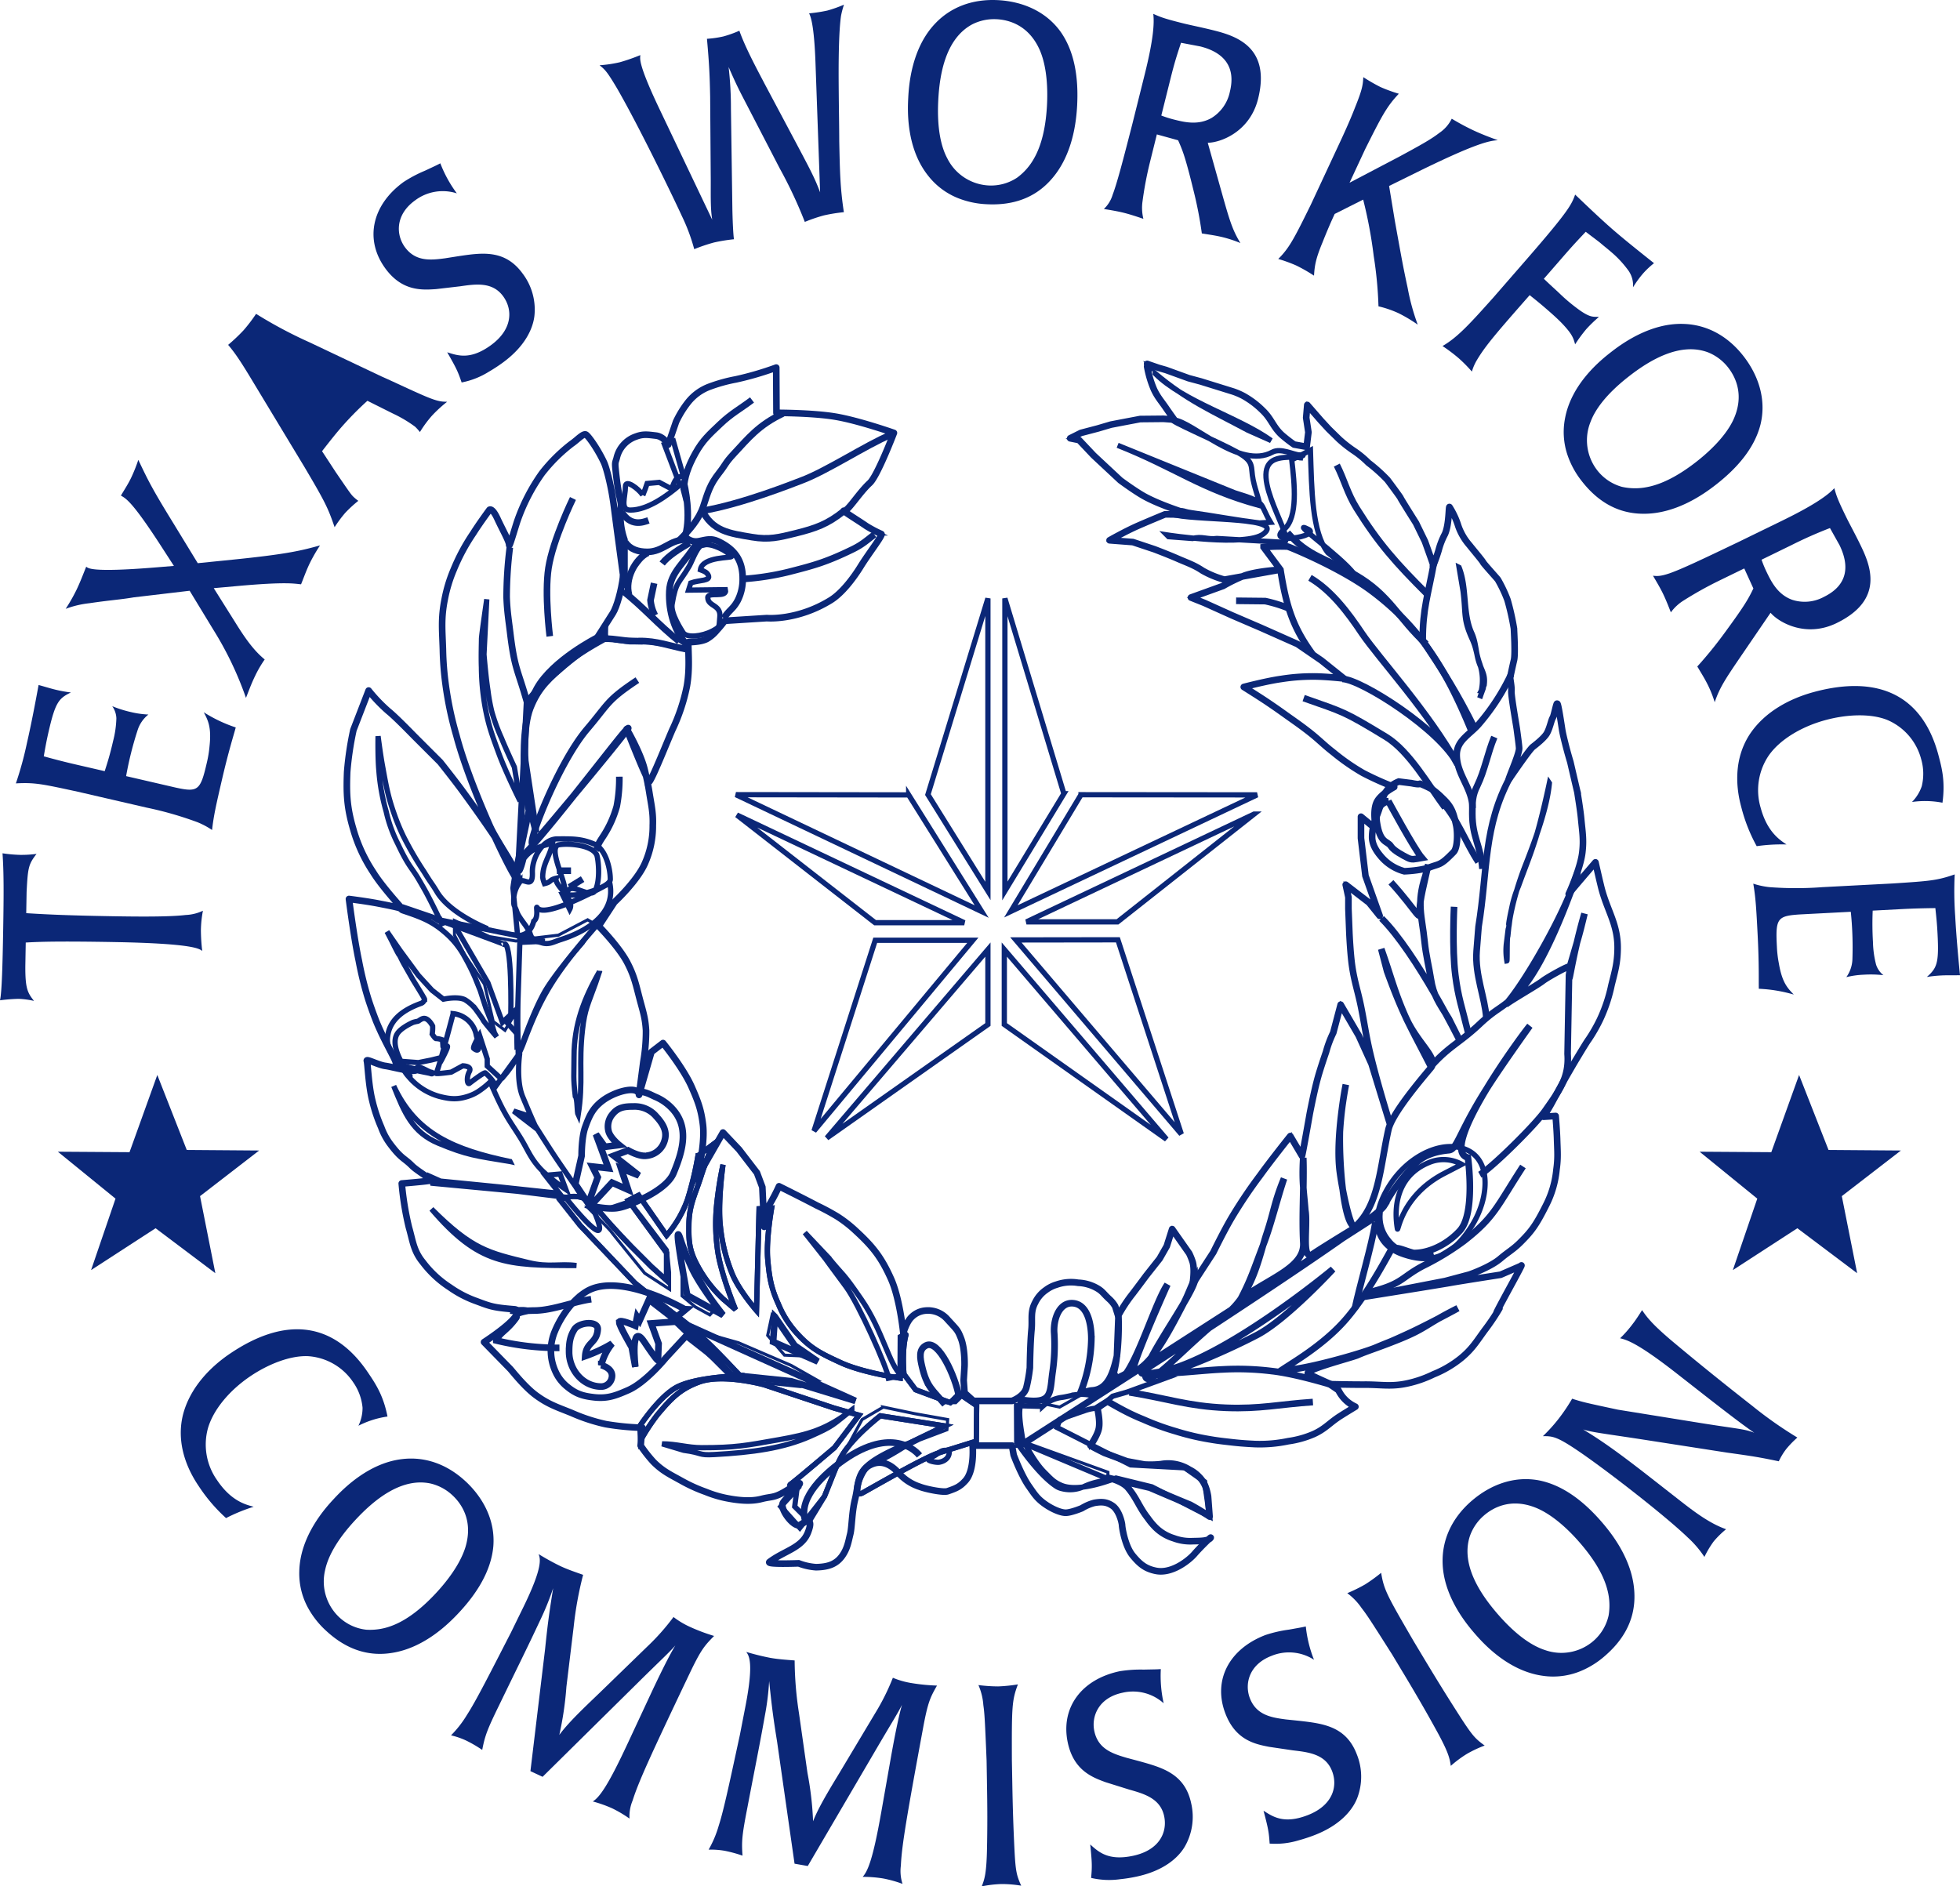 <svg xmlns="http://www.w3.org/2000/svg" width="643.885" height="619.797" viewBox="0 0 643.885 619.797">
  <g id="Logo_Texas_Workforce_Commission_Blue" data-name="Logo Texas Workforce Commission Blue" transform="translate(321.943 309.899)">
    <g id="Group_2" data-name="Group 2" transform="translate(-321.943 -309.899)">
      <path id="Subtraction_11" data-name="Subtraction 11" d="M267.4,396.723a7.51,7.51,0,0,1-1.572-.149c-3.519-.691-5.4-2.292-7.632-5-2.684-3.223-3.531-9.5-3.531-9.988,0-.649-.893-4.95-3.241-6.464A6.42,6.42,0,0,0,247.784,374a13.261,13.261,0,0,0-2.228.225,14.978,14.978,0,0,0-4.1,1.759c-.37.152-3.656,1.482-5.314,1.482-1.808,0-4.894-1.363-7.338-3.241a17.042,17.042,0,0,1-4.142-4.616l-.014-.017-.014-.021-.176-.252-.418-.6c-2.493-3.567-4.965-10.171-4.989-10.237l-.542-3.071H205.573l.007.021c.059.84.491,8.294-2.346,11.462-1.794,1.991-3.041,2.543-5.894,3.507a3.288,3.288,0,0,1-1,.114,31.133,31.133,0,0,1-8.112-1.575,15.9,15.9,0,0,1-7.21-4.792c-1.942-2.091-3.973-3.151-6.036-3.151a6.076,6.076,0,0,0-2.349.466c-3.91,1.554-4.48,4.914-5.085,8.471l-.018.124c-.182,1.056-.351,2.008-.584,2.978a49.241,49.241,0,0,0-1.064,7.4,30.26,30.26,0,0,1-.525,4.071c-.055.211-.1.418-.152.629l-.048.211-.073.3a15.676,15.676,0,0,1-2.266,5.839c-2.136,3.1-5.013,3.786-8.675,3.869h-.117a20.053,20.053,0,0,1-5.6-1.271h-.021c-.671.024-3.018.1-5.061.1-2.912,0-4.5-.142-4.588-.411-.014-.044.015-.1.086-.152a36.162,36.162,0,0,1,4.806-2.905l.059-.031.059-.031.055-.028.028-.014.024-.014.045-.024.069-.038c3.328-1.752,6.2-3.265,7.5-6.668.664-1.728.836-2.844.511-3.317a.651.651,0,0,0-.57-.263,5.623,5.623,0,0,0-2.484,1.126,1.014,1.014,0,0,1-.574.166c-1.319,0-3.258-1.983-4.37-3.9-.878-1.5-1.152-2.758-.753-3.462a25.607,25.607,0,0,1,2.825-3.214l.022-.023.024-.024.066-.069.021-.024c1.38-1.432,2.684-2.785,2.57-3.054-.014-.031-.045-.045-.1-.045a12.423,12.423,0,0,0-3.213,1.762c-3.7,2.4-4.91,2.6-6.733,2.9l-.052,0-.035.007-.035.007c-.617.1-1.382.224-2.349.473a18.253,18.253,0,0,1-4.55.536,36.365,36.365,0,0,1-7.3-.85,34.273,34.273,0,0,1-6.167-1.865l-.038-.014-.035-.014-.318-.117a49.625,49.625,0,0,1-8.115-3.714c-.459-.252-.895-.491-1.316-.719a29.139,29.139,0,0,1-7.708-5.4,40.727,40.727,0,0,1-4.191-5.334l-.01-.017.294-3.517.294-2.356a.053.053,0,0,1-.024,0,.586.586,0,0,1-.069,0,84.158,84.158,0,0,1-11.961-1.178,56.234,56.234,0,0,1-10.989-3.589l-.218-.087c-.753-.3-1.458-.584-2.128-.846l-.021-.007-.024-.01-.035-.014a36.544,36.544,0,0,1-9.49-4.916,50.93,50.93,0,0,1-7.738-7.818c-.476-.566-.7-.826-.806-.93-.332-.339-2.937-3.006-5.231-5.358l-.453-.459-2.2-2.253c-.394-.408-.639-.656-.653-.67l.035-.021c.768-.5,7.582-5,9.967-8,.818-1.025,1.127-1.785.919-2.259-.128-.3-.455-.466-.974-.5-6.775-.543-7.731-.9-12.327-2.639l-.055-.017a35.956,35.956,0,0,1-8.782-4.54,34.7,34.7,0,0,1-8.882-8.257c-2.382-2.895-3.011-5.389-3.807-8.547l-.021-.069-.01-.042-.014-.052L21.1,286.4c-.227-.895-.441-1.737-.718-2.7-1.534-5.341-2.342-14.32-2.349-14.407l.038,0c.058,0,.165-.014.3-.028,5.852-.495,7.84-.733,8.478-.846.213-.034.328-.1.352-.214.094-.409-1.163-1.281-2.618-2.29l-.046-.032a25.846,25.846,0,0,1-3.175-2.446,20.678,20.678,0,0,0-2.273-1.98,22.94,22.94,0,0,1-4.916-5.217,21.383,21.383,0,0,1-2.906-5.455,51.314,51.314,0,0,1-2.937-8.831,69.681,69.681,0,0,1-1.409-9.781l0-.044,0-.045,0-.041,0-.045,0-.048,0-.048,0-.048,0-.042,0-.048-.024-.266-.014-.152-.007-.086-.014-.145-.007-.055-.007-.073-.006-.065a14.042,14.042,0,0,0-.243-1.9.166.166,0,0,1,0-.149c.027-.038.081-.055.169-.055a8.294,8.294,0,0,1,1.8.556l.083.031.024.01.048.017.045.017.021.007.073.028.035.014a18.232,18.232,0,0,0,3.786,1.164c.466.059,1.27.219,2.608.518l.024,0,.166.035a34.294,34.294,0,0,0,6.243,1.03,2.208,2.208,0,0,0,1.261-.273c-4.445-.974-6.761-1.782-6.882-2.394a22.385,22.385,0,0,0-1.727-3.735l-.035-.069-.024-.045-.1-.2-.048-.09-.01-.017-.076-.152-.028-.052-.028-.052c-1.166-2.254-2.764-5.34-4.2-8.789-.442-1.062-1.966-5.067-2.94-8.222a100.227,100.227,0,0,1-2.612-10.5l-.007-.032-.048-.238c-.028-.121-.055-.249-.079-.373l-.01-.048-.086-.4-.1-.459C2.323,188.542.718,176.019.7,175.9l-.01-.076.063,0,.058.007.138.021c5.143.675,8.015,1.169,9.518,1.465l.059.01.114.021.135.028.076.014.035.007c2.826.553,6.7,1.31,7.307,1.72a.053.053,0,0,0,.021.01,12.012,12.012,0,0,0-1.054-1.261l-.093-.107-.021-.021-.055-.066-.017-.021-.021-.021-.038-.041-.024-.028-.021-.024-.016-.018A95.243,95.243,0,0,1,8.628,167,50.553,50.553,0,0,1,2.1,152.838c-2.063-7.089-2.284-11.516-2-18.76A108,108,0,0,1,2.154,120.3l0-.021,0-.021,5-12.931.028.032a52,52,0,0,0,6.436,6.726c1.439,1.155,4.207,3.824,8.229,7.932l.121.121.062.066c.048.052.086.09.114.117.27.267,2.227,2.223,5.818,5.814l.231.231.183.183.076.076.356.356.2.2,1.562,1.562.1.1a.107.107,0,0,0,.017.02l.018.021.014.021.045.055.083.1c1.739,2.2,4.967,6.315,7.044,9.137,3.95,5.38,7.76,10.788,10.727,15.229-5.666-12.344-10.385-24.8-12.631-33.322l-.045-.166a114.392,114.392,0,0,1-3.51-16.673,98.956,98.956,0,0,1-.881-11.467c-.017-.542-.035-1.064-.055-1.572l-.017-.477-.021-.5-.021-.532V90.7a49.812,49.812,0,0,1,.7-13.346,47.346,47.346,0,0,1,2.937-9.7,60.615,60.615,0,0,1,6.07-11.408l.017-.031.038-.062.01-.017.332-.532c1.088-1.744,2.836-4.272,5.2-7.514l.052-.069.041-.059a.376.376,0,0,1,.263-.086c.368,0,1.167.393,2.384,3.026.439.953.967,2.045,1.662,3.434l.021.038.073.145.01.017c1.154,2.316,2.066,4.144,2.066,4.93,0,.1.01.145.035.145a31.14,31.14,0,0,0,1.651-4.826l.028-.086c.438-1.44.741-2.405.954-3.037a61.638,61.638,0,0,1,8.091-15.709A53.612,53.612,0,0,1,73.886,26.2a16.435,16.435,0,0,0,1.589-1.233l.079-.066.045-.038.038-.031c1.024-.858,1.992-1.669,2.626-1.669a.567.567,0,0,1,.325.093c.93.619,3.874,4.811,5.88,9.114.8,1.721,2.408,7.736,3.23,14.109,1.049,8.112,2.516,18.9,3.22,24.082l.158,1.166.069.5.038.269,0,.021,0,.026a.133.133,0,0,0,0,.026V69.107l.218,1.4.985.656.985-2.626,4.1-5.255V61.966l-3.448-1.15L91.412,59.34l-.218.715V57.768a23.976,23.976,0,0,1-1.171-10.637,7.537,7.537,0,0,0-.3-2.836,73.085,73.085,0,0,1-1.365-8.824c-.287-2.725-.234-2.887.059-3.783.062-.2.135-.428.218-.722a9.746,9.746,0,0,1,6.412-7.117,8.507,8.507,0,0,1,3.137-.584,19.756,19.756,0,0,1,2.2.164l.074.008.059.007.045,0,.055.007.059.007.059.007.031,0,.359.041.09.01.086.01c.079.01.149.017.218.024,2.6.287,4.036,2.938,4.049,2.964l2.557-7.476a33.208,33.208,0,0,1,4-6.492,16.269,16.269,0,0,1,7.217-5.148,46.371,46.371,0,0,1,7.271-2.069c.4-.083.786-.166,1.19-.256a100.46,100.46,0,0,0,13.242-3.866l.083,14.863.083,0c2.853.014,12.672.145,19.26,1.244,7.657,1.283,19.119,5.311,19.233,5.351l-.011.032-.024.069c-.918,2.365-5.616,14.27-7.9,16.365a45.441,45.441,0,0,0-4.515,5.137l-.038.052-.059.076-.048.062c-1.613,2.034-3.005,3.79-3.679,3.79a.348.348,0,0,1-.086-.01l-.038-.007-.031-.007c-.026,0-.041.006-.041.017A28.826,28.826,0,0,0,167.2,51l.032.021.1.066.031.021.1.066.028.017.031.021.124.083c1.077.692,2.268,1.465,2.937,1.949a33.917,33.917,0,0,0,4.3,2.321l.067.032.048.021.031.014c.259.121.439.207.546.259a.074.074,0,0,1,.045.059c.107.415-1.42,2.605-3.189,5.141l-.073.107-.021.031-.073.1-.028.038-.069.1c-.819,1.175-2.343,3.363-3.355,5-1.177,1.916-5.371,8.384-9.922,11.183a38.631,38.631,0,0,1-19.689,5.908c-.508,0-.931-.014-1.223-.041l-13.847.881-.024.035c-.449.588-1.588,2.051-2.456,2.95-.138.138-.266.276-.387.408l-.1.1-.18.193a9.5,9.5,0,0,1-2.722,2.259c-1.841.981-5.011,1.057-5.939,1.057h-.18c0,.854.026,1.782.056,2.857l0,.09,0,.19a53.9,53.9,0,0,1-.539,11.384,58.43,58.43,0,0,1-4.509,13.695l-.017.045-.01.028-.221.511c-.558,1.3-1.3,3.073-2.011,4.781l-.017.045-.069.166-.041.1-.007.021-.014.035-.015.035c-1.967,4.715-4.413,10.581-5.327,11.791a.043.043,0,0,1-.038.021,5.916,5.916,0,0,1-1.085-1.834c.477,2.053.747,3.461,1.119,5.79.107.663.211,1.285.311,1.872l.028.162a36.186,36.186,0,0,1,.746,8.52,29.808,29.808,0,0,1-2.543,12.272c-2.462,5.781-10.01,12.808-10.085,12.876l-5.151,7.863.031.028c1.124,1.158,6.854,7.176,9.352,11.936a41.29,41.29,0,0,1,3.6,10.1l.007.025.007.031.007.024.014.048.111.425c.114.456.235.919.363,1.4q.124.477.249.922l.038.142.152.567.066.238a35.466,35.466,0,0,1,1.551,8.419,57.908,57.908,0,0,1-.878,10.285l-1.427,10.858,4.07-14.092,3.821-2.933.042.049c1.135,1.422,6.924,8.8,9.362,14.348,2.083,4.734,3.13,7.5,3.721,12.413.819,6.792-2.091,17.669-2.121,17.768l8.692-15.191,5.289,5.586,5.877,7.649,1.765,4.7.611,13.018c0-.018.007-.039.01-.066.221-1.705.849-5.85,1.9-7.511a55.681,55.681,0,0,0,2.943-5.673l.021-.042,0,0,.017.012.05.026.062.028.207.1.207.1c5.292,2.646,9.309,4.69,11.94,6.077.851.447,1.582.81,2.065,1.05l.1.049.131.066.069.035.031.017a38.183,38.183,0,0,1,4.332,2.4,41.241,41.241,0,0,1,6.177,4.851c5.769,5.306,8.439,8.964,11.428,15.654,2.662,5.949,3.814,15.822,4.018,17.74l0,.024,0-.025c.346-1.149,1.306-3.962,2.739-5.257a7.324,7.324,0,0,1,4.726-2.114c.3-.026.549-.038.777-.038a8.563,8.563,0,0,1,6.277,2.975c.377.411.708.77,1.005,1.092l.014.017c2.247,2.434,2.431,2.632,3.393,5.065,1.365,3.453,1.178,9.054,1.175,9.107l-.29,4.7.29,4.115,2.94,2.657H218.5c.4-.148,3.938-1.529,4.723-4.3a53.479,53.479,0,0,0,1.161-6.588c0-.069.073-7.671.529-12.451a29.2,29.2,0,0,0,.1-3.071,10.954,10.954,0,0,1,1.13-5.935,10.549,10.549,0,0,1,3.524-4.108,11.017,11.017,0,0,1,3.534-1.765,13.149,13.149,0,0,1,4.363-.77,22.863,22.863,0,0,1,2.684.176,13.419,13.419,0,0,1,6.454,1.924,9.081,9.081,0,0,1,2.145,1.816l.028.028.024.028c.353.377.767.809,1.4,1.413a10.694,10.694,0,0,1,2.111,2.529l.964,3.078.007-.029.013-.023a53.715,53.715,0,0,1,4.792-7.234c.82-1.067,2.069-2.734,4.312-5.752l.09-.124,4.415-5.583,2.346-4.118,1.769-5.59,5.579,7.943a20.142,20.142,0,0,1,1.178,2.933c.7,2.591.024,6.788-.055,7.258l6.813-10.482.014-.031.014-.028c.355-.721,3.538-7.158,5.846-11.09a136.979,136.979,0,0,1,8.333-12.534l.017-.024q.56-.777,1.164-1.62c2.911-4.05,7.395-9.745,9.808-12.779l.014-.017.041-.052a.318.318,0,0,1,.028-.035l3.831,6.46c0,.022,0,.035,0,.038.163-.074,2.54-13.685,2.563-13.823l.007-.035.007-.028.007-.038c.146-.763,1.461-7.579,2.695-11.981.685-2.436,1.948-6.238,2.629-8.2l.01-.035a36.468,36.468,0,0,1,2.373-6.34l2.432-9.211,5.925,10.154L336.631,230l4.947,16.151c-2.726-9.068-4.669-16.209-5.783-21.223-.665-3-1.091-5.379-1.433-7.291l-.018-.1,0-.028-.017-.1-.014-.083-.014-.076-.014-.079c-.344-1.938-.667-3.762-1.137-6.074-.4-1.974-.81-3.592-1.136-4.892l-.025-.1-.007-.031-.041-.176-.052-.2-.007-.024a72.791,72.791,0,0,1-1.676-8.091c-.443-3.216-.729-7.991-.86-10.551l0-.062v-.021l-.307-7.891v-3.821l-.881-4.115,7.646,5.877,3.493,4.343-4.678-13.159-1.465-12.348v-7.055l4.989,4.115,0-.017c-.218-1.023-1.226-6.267.3-9.093,1.289-2.364,5.169-4.519,5.607-4.757a.511.511,0,0,0-.114-.045l-.038-.017a94.255,94.255,0,0,1-10.154-4.588,60.372,60.372,0,0,1-8.485-5.814l-.028-.021-.062-.048-.059-.045-.1-.08-.159-.124-.4-.311-.028-.021-.38-.294c-1.655-1.273-2.935-2.418-3.783-3.176l-.1-.089-.041-.035-.035-.031-.031-.028-.021-.021-.152-.135-.028-.024-.031-.028-.038-.031-.025-.022c-.915-.809-2.054-1.816-3.52-2.966-2.322-1.811-3.868-2.906-5.658-4.174l-.111-.079-.048-.034-.048-.035-.073-.052-.062-.045-.017-.01c-.46-.325-.943-.667-1.465-1.04l-.138-.1-.031-.024-.124-.09-.073-.052c-2.241-1.6-3.722-2.653-6.391-4.439-1.652-1.1-4.1-2.665-7.269-4.66l-.076-.048.028-.014.027-.007.152-.038c2.92-.745,8.379-2.072,12.133-2.581a66.281,66.281,0,0,1,10.6-.815h.09c3.894,0,9.813.664,9.87.67l-7.4-5.925-7.867-5.4-11.93-5.3-9.528-4.1L281.7,78.525l-4.408-1.765,10.579-3.821a59.349,59.349,0,0,1,6.163-3.078l-5.742,1.026a31.42,31.42,0,0,1-7.176-2.947,30.807,30.807,0,0,0-5.9-2.994l-.083-.035-.021-.007-.028-.01-.359-.149-.09-.038-.028-.01c-.79-.33-1.349-.568-1.869-.8-1.6-.7-4.036-1.68-7.248-2.919l-.221-.086L258.2,58.535l-7.646-.587.015-.015.016-.01.021-.01.038-.021.035-.021.021-.01.038-.021c3.4-1.907,6.7-3.586,9.3-4.73,2.82-1.22,5.908-2.525,8.7-3.673l.038-.014,8.381.09-.019,0L277.1,49.5l-.062-.017c-2.368-.741-10.47-3.37-15.3-6.1-2.91-1.649-7.45-4.982-7.642-5.124l-8.827-8.236-4.719-5-2.93-.587,3.527-1.765,5.583-1.465,4.256-1.254,4.2-.8,5.428-1.03,7.645-.073,3.527.259-.014-.015-.01-.02-.013-.013-.073-.1-.076-.107-.1-.135-.048-.069c-.722-1.005-1.727-2.425-2.384-3.4-.368-.537-.718-1.019-1.056-1.484l-.064-.088-.107-.149-.021-.028-.055-.073-.021-.031a22.632,22.632,0,0,1-2.622-4.232A33.209,33.209,0,0,1,262.9.846c0-.051.025-.079.069-.079.231,0,.984.711.992.719L262.9,0l3.735,1.289,2.446.7,7.452,2.7,3.994,1.078,10.651,3.31a23.894,23.894,0,0,1,3.386,1.468,28.014,28.014,0,0,1,6.322,4.8,19.273,19.273,0,0,1,3.008,3.868l.018.032.024.038a18.761,18.761,0,0,0,3.185,4.052,48.057,48.057,0,0,0,4.032,3.147l4.132.75.584-4.778-.726-4.775.363-4.194,4.547,5.22,2.512,2.719,3.375,3.306a41.737,41.737,0,0,0,5.072,3.97,21.444,21.444,0,0,1,3.759,3.044,9.839,9.839,0,0,0,.8.739,53.587,53.587,0,0,1,6.243,5.6c.042.052,4.259,5.666,4.329,5.97.045.166,1.74,2.919,4.9,7.96.106.164.169.266.173.273l2.93,6.025.01.028.225.625c.922,2.553,2.283,6.365,2.332,6.581.034.165.075.245.124.245s.073-.053.079-.073l.014-.024-.014.052-.01.027c-.021.066-.042.138-.069.242-.067.246-.063.3-.055.3a33.016,33.016,0,0,0,1.855-5.068l.162-.546a16.653,16.653,0,0,1,1.244-3.33l.145-.314.138-.3.01-.021c.021-.048.045-.1.069-.145l.024-.052.024-.055.024-.055.062-.138.017-.038.135-.294c.962-2.087,1.188-5.416,1.323-7.405a4.677,4.677,0,0,1,.177-1.539c.013,0,.027.016.045.052a27.079,27.079,0,0,1,2.861,6.17,18.09,18.09,0,0,0,3.434,6l.014.018c.168.192.255.311.293.361.122.17.541.687,1.317,1.629l.155.19.045.052.128.159c1.357,1.657,2.629,3.23,2.753,3.52.132.308,1.8,2.187,2.792,3.31l.111.128.048.052.038.041.076.086.221.249.366.418c.617.7,1.1,1.253,1.227,1.43a43.368,43.368,0,0,1,3.158,6.668,93.375,93.375,0,0,1,2.163,9.577c-.011-.008-.017-.025-.035-.076a8.066,8.066,0,0,0,.031.9l.007.173v.128c.107,2.227.359,7.442-.038,9.083-.3,1.266-.655,2.9-1.209,5.469l-.041.193a6,6,0,0,0,.124,1.161l0,.035a15.95,15.95,0,0,1,.266,3.3c-.108,1.133.895,7.1,1.433,10.311l.083.534.059.363c.159.938.225,1.357.235,1.493l0,.021a.578.578,0,0,0,.01.1l.01.076.024.176.041.321.048.366.024.173.007.055.024.187c.253,1.873.543,4.1.539,4.692,0,1.262-1.356,4.692-2.346,7.2l-.014.035-.017.048a15.651,15.651,0,0,0-1.005,2.843c.052,0,.117-.068.211-.218,1.945-2.85,6.584-9.57,7.656-10.416a.69.69,0,0,1,.079-.062l.052-.041.048-.038.017-.014c.882-.688,3.564-2.781,4.436-4.325a17.852,17.852,0,0,0,1.24-3.223l.014-.048.021-.066.014-.041a8.169,8.169,0,0,1,.622-1.693,14.178,14.178,0,0,0,.781-2.6l.007-.028.021-.093.007-.035.017-.066.01-.045.014-.052.008-.032c.269-1.064.432-1.706.541-1.706.021,0,.038.031.048.086.014-.045.027-.066.048-.066.191,0,.688,2.588,1.437,7.483l.021.128.1.66.014.1.031.2.007.031.01.073.014.093.01.062c.238,1.289.994,4.429,1.686,7,.369,1.337.964,3.353.967,3.362s.09.383.225.971l.028.107.225.967.014.055.124.532.245,1.057.332,1.43c.169.715.339,1.441.494,2.111.266,1.14.5,2.132.629,2.674l-.007-.069.014.022a.33.33,0,0,1,.013.061l.017.073q.01.057.021.1l0,.021.014.062.014.069-.024-.059,0-.02-.062-.263,0,.024c.014.107.058.435.208,1.358l.035.225c.311,2,.781,5.012.964,7,.086.895.169,1.7.228,2.263l.01.093a34.659,34.659,0,0,1,.145,8.882c-.655,5.39-4.385,13.434-4.422,13.512.432-.664,6.223-7.4,8.692-10.271l.059-.069c.023.129,1.1,4.9,1.769,7.639a55.651,55.651,0,0,0,2.614,7.933l.008.027.017.042c1.533,3.954,2.982,7.689,2.867,12.994a38.6,38.6,0,0,1-1.624,10.178l-.01.048-.024.1q-.161.632-.332,1.316l-.01.038a51.047,51.047,0,0,1-3.814,11.422,51.587,51.587,0,0,1-3.666,6.4c-.595.793-2.055,3.2-3.5,5.6l-.014.021-.456.753c-.919,1.536-2.29,3.889-3.859,6.626l-.138.242-.021.038-.041.066c-.014.024-.021.038-.024.045l-.245.449-.017.031-.041.072-.518.947-.01.021-.307.56-.508.933-.01.017-.263.48-.017.031c-.193.356-.394.725-.6,1.105l-.066.118c-.456.836-.936,1.724-1.427,2.636-.764,1.458-2.729,4.632-2.743,4.654l3.949-.245a.136.136,0,0,1,0,.038l0,.038.007.079.01.111c.248,3.116.4,5.555.453,7.248.021.722.045,1.392.069,2.021v.021a39.9,39.9,0,0,1-.266,8.046,32.109,32.109,0,0,1-3.382,11.639c-3.331,6.655-4.8,8.6-8.471,12.268a29.394,29.394,0,0,1-3.662,3.081l-.021.014-.062.045-.031.021-.031.024-.128.1-.028.021-.1.076c-.519.389-1.486,1.112-2.512,1.976-3.307,2.824-9.877,5.14-10.155,5.237l-8,2.129-27.3,5.289c.089-.014.331-.052.691-.111l.829-.135.09-.014,1.026-.162.024,0,.594-.093.073-.014.092-.015c11.693-1.872,23.785-3.807,25.64-4.159,1.119-.2,4.786-.812,15.9-2.553l.073-.01.048-.007.328-.052.024,0,.062-.01.026-.005,6.76-2.938c.013-.02.087-.128.1-.128.027.045-.412,1-3.621,6.889-3.126,5.727-4.616,8.56-4.557,8.661a3.73,3.73,0,0,0,.511-.732l.107-.173a68.063,68.063,0,0,1-4.291,6.36c-.349.464-.659.9-.947,1.306l-.138.193-.111.152-.107.149-.228.318-.1.142a32.374,32.374,0,0,1-6.243,7.107,34.842,34.842,0,0,1-9.176,5.407,36.841,36.841,0,0,1-8.475,2.961,27.1,27.1,0,0,1-6.115.66c-1.206,0-2.288-.052-3.434-.107l-.2-.01c-1.245-.062-2.493-.117-4.063-.117h-.8l-.059,0h-.421c-2.4,0-6.06-.052-10.316-.145H323c-.086,0-.135,0-.138,0l2.864,1.969a11.473,11.473,0,0,0,5.545,5.414l.017.01c0,.014-.01.024-.176.121-2.286,1.39-3.782,2.315-4.851,3a37.348,37.348,0,0,0-3.372,2.477l-.035.028-.017.014-.017.014-.021.017-.021.017-.021.017a22.375,22.375,0,0,1-5.182,3.321,28.321,28.321,0,0,1-7.372,2.14l-.06.009-.035.007-.857.162a44.607,44.607,0,0,1-9.432.96c-.747,0-1.144,0-1.517-.014-3.339-.166-5.277-.3-8.637-.712-2.561-.29-4.139-.477-6.771-.943a80.04,80.04,0,0,1-10.575-2.543,85.537,85.537,0,0,1-10.679-3.89c-1.455-.592-2.335-.978-3.921-1.72-3-1.4-7.312-3.915-7.794-4.2l-.024-.014-.024-.014-3.382,2.111.007.021c.173.722,1.009,4.443.511,6.83a16.932,16.932,0,0,1-2.577,5.282l-.01.017-.09.138-.035.055-.017.024a47.418,47.418,0,0,0,4.536,2.443l7.414,2.757,5.714,1.057h.024c.353.021,1.294.069,2.4.069a19.3,19.3,0,0,0,3.071-.18,16.686,16.686,0,0,1,2.477-.2,13.243,13.243,0,0,1,6.834,2,11.2,11.2,0,0,1,3.172,2.329,9.532,9.532,0,0,1,2.225,3.5,17.065,17.065,0,0,1,.739,2.937l0,.024.494,6.63-.022-.014-.023-.01-.035-.024A64.33,64.33,0,0,0,277,374.813c-1.295-.516-6.12-2.534-7.027-2.923l-.028-.01-6.17-2.646-13.253-3.14c1.653.429,4.648,1.432,6.146,3.244a32.476,32.476,0,0,1,3.333,5.07l.011.022.035.059.01.017.017.031a33.876,33.876,0,0,0,3,4.654c.131.166.252.325.366.477l.183.242.121.162.031.042a14.979,14.979,0,0,0,1.758,2.056,14.552,14.552,0,0,0,6.112,3.69,15.012,15.012,0,0,0,5.545.96c.2,0,.4,0,.614-.007l.64-.01a14.073,14.073,0,0,0,4.591-.536c-1.084,1.023-3.406,3.364-4.567,4.719C277.2,392.474,272.426,396.723,267.4,396.723Zm-43.344-41.948a16.572,16.572,0,0,0-.719,2.885c0,.624,2.916,4.354,3.81,5.483l.025.031,6.5,5.065,5.531,1.2L245.694,368l4.329-1.444v-2.4Zm-47.839-12.019h0l-6.972,4.087-6.733,12.5h2.4l6.733-3.849,5.047-1.2h3.365l2.885,1.921,5.289-2.646,8.9-3.362.238-3.365-10.817-1.924-10.337-2.163Zm60.58-34.141-3.127,3.127-1.444,6.25.245,7.452-1.928,12.5-.96,3.845,4.567.964,7.214-4.09,1.2-6.008,2.163-9.138-.238-6.008-1.924-6.733-2.4-2.163H236.8Zm-45.676,13.947L188.714,324v5.051l1.686,6.25,2.885,4.329,3.365,1.682h3.365l1.686-1.683-1.444-3.845-2.163-5.289-2.646-4.813-2.163-2.643-2.163-.477Zm-77.892-5.293,10.34,11.059,3.845,4.329,5.528,1.682,16.11,1.682,5.77-1.924-8.9-5.048L128.617,321.6Zm26.447-4.806-1.444,6.733,5.531,6.488,5.528.242-3.365-5.77-4.087-5.77Zm-29.09-21.876-.48,6.008v9.618l4.325,3.6,4.809,2.646,2.4-2.646-4.809-8.171ZM79.1,277.125c.072.072,7.243,7.26,7.69,7.936.28.415,3.99,5.014,10.727,13.3l.321.4,8.184,5.3V298.52l-.722-7.452-8.412-11.059-4.09-5.048L86.3,277.125Zm-23.8-63.7v.014h0l.242,11.283L57.462,224l2.4-5.531,5.051-11.3,6.488-9.618,6.253-7.214,3.845-6.25-2.4-1.441L69.484,187.7l-10.1,1.2-3.845.722-8.658-1.444-11.536-5.286V187.7l3.362,6.488L45.2,203.81l2.885,12.258,3.849,2.885,3.358-5.517ZM90.424,74.441l-.653,2.3L88.455,80.68,85.5,85.113,84.188,87.9l.494,2.3,3.444.819,4.761.656h6.4l7.058.985,5.089.985.166-.985-2.957-1.969L96.169,79.53Z" transform="translate(113.952 119.568)" fill="none" stroke="#0b2777" stroke-miterlimit="10" stroke-width="1"/>
      <path id="Path_200" data-name="Path 200" d="M8.457,102.357c4.438-.257,10.265-.484,29.02-.157,26.322.472,28.049,2.249,28.959,2.925A59.621,59.621,0,0,1,66,98.219a36.994,36.994,0,0,1,.664-6.311A14.54,14.54,0,0,1,61,93.305c-5.462.653-15.627.553-24.495.4-13.389-.234-20.591-.53-27.888-1l.123-6.975c.415-8.057.618-9.052,3.267-12.5a37.607,37.607,0,0,1-5.366.322,45.709,45.709,0,0,1-5.812-.518c.445,6.5.415,13.4.219,24.948C.848,109.792.6,118.767,0,121.331a59.144,59.144,0,0,1,6.107-.476,28.29,28.29,0,0,1,5.067.676c-2.169-2.7-2.883-4.2-2.852-11.359l.134-7.816Z" transform="translate(0 207.329)" fill="#0b2777"/>
      <path id="Path_201" data-name="Path 201" d="M44.371,98.928A115.732,115.732,0,0,1,61,103.707a25.586,25.586,0,0,1,4.81,2.564c.507-4.66,1.332-8.226,3.2-16.326,2.207-9.558,3.85-14.641,4.58-17.374a47.072,47.072,0,0,1-10.51-4.986c1.382,2.622,2.572,4.86,1.9,11.1a37.483,37.483,0,0,1-.9,5.512c-2.107,9.155-2.906,9.735-10.307,8.115l-16.2-3.747a112.276,112.276,0,0,1,3.747-15.005,10.677,10.677,0,0,1,3.574-5.228,30.148,30.148,0,0,1-5.693-.8,37.853,37.853,0,0,1-6.188-1.946,7.352,7.352,0,0,1,1.359,3.985A33.18,33.18,0,0,1,33.308,77c-1.006,4.372-1.747,6.764-2.768,9.938l-9.812-2.265c-2.971-.683-6.645-1.62-10.207-2.614.572-3.282.91-5.167,1.639-8.326,2.184-9.478,3.332-10.748,7.278-12.652a44.3,44.3,0,0,1-4.557-.795c-2.069-.476-3.835-1.059-6.065-1.658C7.743,64.529,6.4,71.558,4.987,77.715a113.636,113.636,0,0,1-3.628,13.24c6.246-.349,8.768.234,20.326,2.733l22.687,5.24Z" transform="translate(3.858 166.44)" fill="#0b2777"/>
      <path id="Path_202" data-name="Path 202" d="M46.346,82.367,54.1,95.123a111.207,111.207,0,0,1,10.748,22.445c.925-2.322,1.735-4.61,3.006-7.224a37.135,37.135,0,0,1,3.148-5.4c-3.3-2.722-6-6.257-9.62-12.1L54.265,81.515l7.528-.679c16.456-1.5,19.086-.772,21.155-.591.967-2.4,1.773-4.691,2.9-7.006a54.1,54.1,0,0,1,3.328-5.773c-5.938,1.635-10.322,2.825-28.7,4.683L49.013,73.307l-8.288-13.57c-7-11.366-8.188-13.984-11.244-20.376a52.365,52.365,0,0,1-2.426,6.031c-.944,1.942-2.138,3.766-3.29,5.7,1.589.96,3.524,1.628,13.309,16.764l4.1,6.345L35.5,74.67c-22.387,1.843-22.475.134-23.14-.188-1.036,2.545-2.027,5.209-3.267,7.75a58.135,58.135,0,0,1-3.474,6.073,32.172,32.172,0,0,1,7.785-1.843c6.979-1.036,10.13-1.167,14.618-1.935l18.322-2.161Z" transform="translate(15.956 111.736)" fill="#0b2777"/>
      <path id="Path_203" data-name="Path 203" d="M60.364,54.4c5.113-.741,10.672-1.578,14.2,3.278,3.205,4.411,3.086,10.894-4.042,16.073-6.725,4.883-10.86,3.436-14.345,2.315,3.1,5.4,3.547,6.437,4.737,9.919A26.179,26.179,0,0,0,69.788,82.5a54.038,54.038,0,0,0,4.537-2.952c7.466-5.424,10-11.267,10.495-15.393A19.594,19.594,0,0,0,80.94,50.188c-5.812-8-13.389-6.833-21.086-5.693l-4.43.7c-4.6.6-9.627,1.171-13.159-3.685-2.933-4.038-3.178-10.6,3.278-15.289a15.114,15.114,0,0,1,13.8-2.368,41.4,41.4,0,0,1-5.428-9.873c-1.186.633-1.574.8-5.1,2.453a42.679,42.679,0,0,0-6.979,3.693C31.405,27.7,28.975,39.056,35.82,48.476c5.489,7.547,11.988,7.163,16.683,6.837l7.862-.917Z" transform="translate(90.738 39.679)" fill="#0b2777"/>
      <path id="Path_204" data-name="Path 204" d="M105.361,26.072c-2.929-5.551-6.345-12.03-8.13-17.113a36.9,36.9,0,0,1-5.267,1.885,34.318,34.318,0,0,1-5.378.772c.768,8.568.914,12.242,1.048,18.971l.184,25.47c.077,5.789-.192,10.9.5,15.017L71.573,35.918C63.726,19.592,64.648,18.126,64.7,16.971A62.936,62.936,0,0,1,58,19.308a41.8,41.8,0,0,1-6.691,1c1.816,1.451,2.5,2.138,5.754,7.612C64.314,40.486,75.48,63.607,78.3,69.76a61.946,61.946,0,0,1,4.107,10.975,56.482,56.482,0,0,1,6.484-2.192,55.028,55.028,0,0,1,6.583-1.067c-.246-.987-.5-6.825-.545-10.434L94.463,34.6A117.5,117.5,0,0,0,93.7,20.886c2.4,5.5,3.251,7.19,5.881,12.245L110.5,54.213a146.763,146.763,0,0,1,8.234,17.566,52.41,52.41,0,0,1,6.238-2.13,53.717,53.717,0,0,1,6.591-1.067c-1.2-7.888-1.3-13.105-1.516-23.239-.012-4.852-.123-10.441-.165-15.765-.035-4.272-.23-18.79.749-25.508A27.146,27.146,0,0,1,131.6.4a42.008,42.008,0,0,1-5.512,1.946,49.985,49.985,0,0,1-5.946.906c.365.768,1.639,3.113,2.1,16.33l1.516,42.467c-1.75-4.61-2.748-6.549-8.879-18.069l-9.524-17.907Z" transform="translate(145.659 1.133)" fill="#0b2777"/>
      <path id="Path_205" data-name="Path 205" d="M107.281.046C98.729-.4,91.589,2.457,86.56,7.835c-7.666,8.111-8.545,20.092-8.76,24.333-.2,3.873-.775,16.426,6.572,25.6a23.492,23.492,0,0,0,9.608,7.259,28.894,28.894,0,0,0,9.543,2.073c6.48.342,14.794-.795,21.247-8.13,7.251-8.13,8.265-19.547,8.526-24.437.434-8.579-.691-17.335-5.413-24.057C123,3.651,115.258.464,107.281.046Zm-.407,6.269c4.153.223,10.633,2.038,14.2,10.28,2.449,5.77,2.557,13.27,2.315,17.881-.315,6.088-1.416,12.687-4.342,17.716a19.626,19.626,0,0,1-5.485,6.184,15.481,15.481,0,0,1-9.455,2.557A16.118,16.118,0,0,1,90.66,52.087c-1.9-3.52-3.5-9.435-2.99-19.213.441-8.487,2.38-20.134,11.121-24.855a15.8,15.8,0,0,1,8.084-1.7Z" transform="translate(220.565 0)" fill="#0b2777" fill-rule="evenodd"/>
      <path id="Path_206" data-name="Path 206" d="M103.873,37.184c-3.144,12.261-5.056,19.589-6.541,23.5A10.534,10.534,0,0,1,94.468,65.3c2.215.365,4.441.729,6.545,1.251,2.169.545,4.307,1.267,6.441,1.988a14.984,14.984,0,0,1-.292-5.693,118.133,118.133,0,0,1,2.422-12.814l2.292-9.236,6.983,1.931c1.486,3.32,2.384,5.547,5.013,16.3a130.668,130.668,0,0,1,2.783,14.307c3.217.518,4.791.718,7.205,1.324a40.274,40.274,0,0,1,5.466,1.835c-2.683-4.38-3.643-7.758-6.1-16.464L128.6,43.541c4.115-.019,13.812-3.5,16.533-14.437C149.4,11.983,137.7,8.4,130.433,6.586c-3.866-.967-7.466-1.67-9.888-2.276-6.372-1.593-7.451-2.054-9.85-3.125.353,2.752.2,7.854-2.8,19.865l-4.023,16.134ZM115.957,24.11c1.3-5.2,1.858-7.439,3.862-13.416l6.3,1.194c7.094,1.77,11.931,6.119,9.743,14.9a13.236,13.236,0,0,1-6,8.595c-4.391,2.522-9,1.374-12.222.568a36.9,36.9,0,0,1-4.3-1.355l2.618-10.487Z" transform="translate(268.165 3.364)" fill="#0b2777" fill-rule="evenodd"/>
      <path id="Path_207" data-name="Path 207" d="M132.816,41.29l5.105-10.967c5.5-10.994,7.128-14.107,11.086-18.272a49.414,49.414,0,0,1-6.034-2.2A58.57,58.57,0,0,1,137.334,6.6c-.142,2.48-.246,3.862-2.676,9.862-2.123,5.535-5.24,12.03-6.641,15.044l-7.961,17.078c-3.232,6.541-5.489,11.194-7.62,14.18a25.856,25.856,0,0,1-3.044,3.574,47.944,47.944,0,0,1,5.961,2.169,53.876,53.876,0,0,1,5.789,3.317c.2-3.374.607-5.631,2.722-10.76,1.612-4.038,2.745-6.672,4.069-9.516l9.359-4.71a148.8,148.8,0,0,1,3.462,18.537A131.24,131.24,0,0,1,142.32,81.9a34.94,34.94,0,0,1,6.568,2.249,49.191,49.191,0,0,1,6.322,3.766,72.744,72.744,0,0,1-3.3-12.034c-1.528-7.14-1.777-8.579-4.211-22.046l-1.892-11.485,10.844-5.34c18.157-8.856,22.222-9.508,24.882-9.693-2.752-.983-5.4-2.008-7.961-3.2a79.145,79.145,0,0,1-7.182-3.862,12.074,12.074,0,0,1-4.13,4.7c-2.706,2.1-6.307,4.092-13.293,7.865L132.816,41.29Z" transform="translate(310.529 18.747)" fill="#0b2777"/>
      <path id="Path_208" data-name="Path 208" d="M140.166,50.464c-7.4,8.261-11.7,13.082-16.717,15.946a53.084,53.084,0,0,1,5.263,3.958,47.04,47.04,0,0,1,4.391,4.441,15.79,15.79,0,0,1,1.666-3.816c2.825-4.768,6.771-9.3,17.312-21.3,3.067,2.426,4.641,3.789,5.831,4.825,1.006.871,3.578,3.109,5.221,4.9,3.013,3.24,3.351,4.507,3.881,6.434a48.119,48.119,0,0,1,3.674-5,44.494,44.494,0,0,1,4.142-4c-1.854-.142-2.837.476-7.409-3.01a57.1,57.1,0,0,1-5.144-4.349c-1.132-1.109-2.7-2.472-5.532-5.175L162.5,37.7c2.914-3.347,3.881-4.464,8.007-8.829,1.5,1.182,3.125,2.353,4.7,3.593,1.194,1.036,2.384,1.95,3.578,2.986a34.6,34.6,0,0,1,5.846,6.318,8.41,8.41,0,0,1,1.4,5.366,33.807,33.807,0,0,1,3.32-4.58,27.283,27.283,0,0,1,3.581-3.363c-4.879-3.885-9.7-7.716-13.658-11.155-4.453-3.869-10.618-9.839-12.253-11.382-1.175,3.259-2.069,5.3-15.639,20.917l-11.217,12.89Z" transform="translate(350.433 47.284)" fill="#0b2777"/>
      <path id="Path_209" data-name="Path 209" d="M192.844,38.273c-5.271-6.748-12.123-10.265-19.477-10.53-11.144-.468-20.763,6.725-24.115,9.343-3.056,2.388-12.91,10.184-15.009,21.746a23.525,23.525,0,0,0,.833,12.011,28.735,28.735,0,0,0,4.7,8.572c3.988,5.113,10.3,10.629,20.084,10.695,10.887.142,20.176-6.579,24.03-9.6,6.768-5.286,12.641-11.877,14.61-19.854,1.942-8.169-.741-16.1-5.658-22.387Zm-4.994,3.8c2.557,3.278,5.436,9.363,1.566,17.454C186.66,65.159,181.07,70.161,177.435,73c-4.8,3.754-10.5,7.259-16.222,8.345a19.97,19.97,0,0,1-8.272-.081,15.531,15.531,0,0,1-8.127-5.462,16.1,16.1,0,0,1-2.15-15.946c1.409-3.743,4.825-8.837,12.541-14.86,6.687-5.232,16.756-11.409,26.053-7.908a15.815,15.815,0,0,1,6.591,4.983Z" transform="translate(379.876 78.692)" fill="#0b2777" fill-rule="evenodd"/>
      <path id="Path_210" data-name="Path 210" d="M169.054,59.691c-11.42,5.47-18.257,8.714-22.214,10.084-3.09,1.044-4.1.887-5.378.775,1.148,1.939,2.3,3.873,3.255,5.816.975,2.019,1.8,4.119,2.618,6.215A14.846,14.846,0,0,1,151.5,78.7a121.587,121.587,0,0,1,11.382-6.38l8.56-4.169,3,6.579c-1.582,3.274-2.706,5.4-9.251,14.318a133.416,133.416,0,0,1-9.174,11.32c1.67,2.795,2.526,4.13,3.62,6.372a38.655,38.655,0,0,1,2.1,5.363c1.643-4.871,3.612-7.773,8.7-15.251l9.65-14.138c2.653,3.14,11.562,8.33,21.7,3.386,15.858-7.727,11.075-19,7.793-25.727-1.739-3.582-3.516-6.791-4.614-9.036-2.879-5.9-3.221-7.029-3.935-9.551-1.889,2.031-5.9,5.19-17.025,10.614l-14.944,7.29Zm17.792.852A138.686,138.686,0,0,1,199.6,54.881l3.132,5.593c3.209,6.576,2.987,13.067-5.148,17.036a13.226,13.226,0,0,1-10.445.925c-4.76-1.747-6.837-6.008-8.292-9a36.356,36.356,0,0,1-1.72-4.153l9.72-4.741Z" transform="translate(401.566 118.62)" fill="#0b2777" fill-rule="evenodd"/>
      <path id="Path_211" data-name="Path 211" d="M173.988,60.644c-8.211,2.2-16.307,6.6-21.151,13.842-6.587,10.027-3.6,21.19-2.756,24.322a54.132,54.132,0,0,0,4.983,12.526,57.2,57.2,0,0,1,9.792-.56c-2.2-1.47-6.365-4.142-8.5-12.1a20.3,20.3,0,0,1,2.61-17.051c3.643-5.282,10.814-9.612,18.84-11.758,6.867-1.843,14.622-2.192,20.073-.038a19.3,19.3,0,0,1,11.217,12.921,17.231,17.231,0,0,1,.188,8.9,13.663,13.663,0,0,1-3.2,5.163,30.2,30.2,0,0,1,10.007.242c.975-7.059-.219-11.478-1.37-15.812-5.2-19.355-19.481-26.287-40.728-20.6Z" transform="translate(422.033 166.69)" fill="#0b2777"/>
      <path id="Path_212" data-name="Path 212" d="M172.678,79.033a114.975,114.975,0,0,1-17.3-.008,25.7,25.7,0,0,1-5.336-1.144c.795,4.622.994,8.276,1.424,16.575.514,9.8.334,15.14.4,17.961a47.894,47.894,0,0,1,11.478,1.9c-2.054-2.134-3.823-3.958-4.879-10.153a36.825,36.825,0,0,1-.66-5.535c-.5-9.386.111-10.165,7.67-10.645l16.606-.864a114.052,114.052,0,0,1,.534,15.458,10.721,10.721,0,0,1-2,6.015,29.09,29.09,0,0,1,5.693-.8,37.575,37.575,0,0,1,6.491.157,7.233,7.233,0,0,1-2.407-3.451,32.7,32.7,0,0,1-1.033-7.447,102.439,102.439,0,0,1-.084-10.311l10.054-.53c3.036-.157,6.833-.269,10.53-.3.357,3.313.553,5.217.718,8.453.518,9.716-.234,11.259-3.509,14.169a46.2,46.2,0,0,1,4.6-.484c2.123-.111,3.981-.042,6.284-.077-.583-5.973-1.236-13.09-1.574-19.408a115.3,115.3,0,0,1-.165-13.723c-5.908,2.058-8.495,2.192-20.287,2.971l-23.251,1.217Z" transform="translate(425.93 212.461)" fill="#0b2777"/>
      <path id="Path_213" data-name="Path 213" d="M31.73,121.72c-7.044,4.745-13.263,11.551-15.493,19.973-2.963,11.627,3.5,21.213,5.313,23.9a54.189,54.189,0,0,0,8.791,10.222,57.118,57.118,0,0,1,9.082-3.724c-2.572-.676-7.378-1.843-11.981-8.672a20.276,20.276,0,0,1-3.09-16.971c1.731-6.184,7.094-12.606,13.984-17.251,5.9-3.981,13.105-6.837,18.967-6.579A19.334,19.334,0,0,1,72.11,131.19a17.264,17.264,0,0,1,3.075,8.357,13.526,13.526,0,0,1-1.351,5.927,30.389,30.389,0,0,1,9.547-3.029c-1.378-6.994-3.935-10.783-6.449-14.506-11.205-16.61-26.974-18.51-45.2-6.219Z" transform="translate(43.918 322.976)" fill="#0b2777"/>
      <path id="Path_214" data-name="Path 214" d="M80.289,132.366c-6.265-5.835-13.585-8.23-20.89-7.343-11.086,1.282-19.458,9.885-22.356,13-2.645,2.833-11.151,12.077-11.42,23.819a23.535,23.535,0,0,0,2.7,11.739,28.88,28.88,0,0,0,5.985,7.727c4.745,4.43,11.838,8.894,21.508,7.424,10.779-1.566,18.894-9.65,22.237-13.24,5.854-6.272,10.618-13.708,11.32-21.9.641-8.364-3.248-15.777-9.082-21.232Zm-4.349,4.545c3.044,2.833,6.837,8.4,4.28,16.99-1.839,6-6.576,11.812-9.727,15.186-4.153,4.464-9.236,8.814-14.71,10.783a19.989,19.989,0,0,1-8.184,1.205,15.5,15.5,0,0,1-8.887-4.119,16.136,16.136,0,0,1-4.618-15.416c.814-3.915,3.382-9.482,10.057-16.633,5.8-6.219,14.771-13.888,24.5-11.888a15.734,15.734,0,0,1,7.286,3.892Z" transform="translate(72.698 354.39)" fill="#0b2777" fill-rule="evenodd"/>
      <path id="Path_215" data-name="Path 215" d="M96.568,195.356c-6.2,13.316-9.067,17.477-11.4,18.94a42.427,42.427,0,0,1,6.376,2.261,40.472,40.472,0,0,1,5.681,3.363,13.565,13.565,0,0,1,1.029-5.938c1.939-6.13,5.766-14.541,18.752-41.8,3.747-7.839,4.86-9.052,8.011-12.268a61.749,61.749,0,0,1-7.808-2.925,27.45,27.45,0,0,1-5.528-3.294,74.285,74.285,0,0,1-8.7,9.792L88.58,177.464C84.353,181.6,77.524,187.8,74.162,192.443A106.414,106.414,0,0,0,76.5,176.62l2.384-19.681a116.886,116.886,0,0,1,3.105-17.105c-2.676-.944-5.132-1.777-7.466-2.867a81.645,81.645,0,0,1-7.151-3.946c.514,1.463,1.539,3.981-4.894,17.182L58.3,158.751c-6.883,13.4-11.52,22.56-14.418,27.013a35.41,35.41,0,0,1-5.286,6.806,25.651,25.651,0,0,1,5.056,1.754,42.27,42.27,0,0,1,5.19,3.036c.9-4.679,1.643-6.683,5.581-14.733,5.382-11.148,9.274-18.905,13.412-27.781a90.219,90.219,0,0,0,4.311-10.625c-1.447,9.009-1.869,12.472-2.656,20.061L64.68,204.331l3.992,1.866L99.1,176.148c8.533-8.457,11.182-10.783,13.182-13.113-2.48,4.138-5.954,11.393-8.411,16.668l-7.3,15.654Z" transform="translate(109.573 377.602)" fill="#0b2777"/>
      <path id="Path_216" data-name="Path 216" d="M117.356,194.048c-2.553,14.472-4.234,19.228-6.107,21.255a40.563,40.563,0,0,1,6.741.53,39.543,39.543,0,0,1,6.357,1.773,13.636,13.636,0,0,1-.545-6c.288-6.422,1.808-15.531,7.3-45.231,1.585-8.549,2.349-10,4.564-13.923a62.916,62.916,0,0,1-8.3-.81,26.879,26.879,0,0,1-6.192-1.754,74.116,74.116,0,0,1-5.866,11.731l-10.3,17.216c-3.01,5.094-8,12.844-10.046,18.207a106.313,106.313,0,0,0-1.843-15.892l-2.791-19.635a116.587,116.587,0,0,1-1.424-17.32c-2.833-.223-5.42-.392-7.954-.841a81.6,81.6,0,0,1-7.931-1.958c.871,1.271,2.518,3.439-.276,17.857L70.927,168.6c-3.186,14.721-5.294,24.763-6.944,29.823a35.33,35.33,0,0,1-3.34,7.942,26.251,26.251,0,0,1,5.336.38,44.3,44.3,0,0,1,5.8,1.585c-.345-4.745-.138-6.871,1.578-15.666,2.311-12.157,4.065-20.667,5.762-30.306a88.523,88.523,0,0,0,1.413-11.393c.937,9.086,1.424,12.541,2.63,20.076l5.712,39.934,4.342.764,21.612-36.9c6.05-10.368,8-13.3,9.336-16.073-1.324,4.633-2.8,12.541-3.812,18.276l-2.994,17.005Z" transform="translate(172.146 401.37)" fill="#0b2777"/>
      <path id="Path_217" data-name="Path 217" d="M86.534,176.134c.154,8.4.18,14.779,0,22.909-.2,7.489-.833,9.255-1.712,11.493a37.325,37.325,0,0,1,6.464-.764,38.211,38.211,0,0,1,6.5.541c-1.47-3.309-1.827-4.591-2.188-11.428-.407-8.311-.6-14.407-.745-22.986l-.127-6.929c-.05-17.466-.008-19.5,1.981-24.8a50.787,50.787,0,0,1-6.48.664,52.772,52.772,0,0,1-6.491-.438,19.921,19.921,0,0,1,1.612,6.534c.384,2.756.5,4.33,1.071,18.276l.119,6.925Z" transform="translate(237.689 409.261)" fill="#0b2777"/>
      <path id="Path_218" data-name="Path 218" d="M111.755,182.4c4.971,1.409,10.391,2.9,11.639,8.775,1.136,5.328-1.6,11.2-10.234,13.032-8.13,1.731-11.324-1.282-14.046-3.724.63,6.2.614,7.336.292,10.99a25.937,25.937,0,0,0,9.524.426,50.051,50.051,0,0,0,5.351-.845c9.021-1.923,13.723-6.219,15.85-9.792a19.6,19.6,0,0,0,2.138-14.33c-2.061-9.67-9.462-11.7-16.959-13.789l-4.319-1.156c-4.453-1.317-9.282-2.848-10.526-8.718-1.052-4.879,1.4-10.975,9.205-12.629a15.07,15.07,0,0,1,13.566,3.451,41.409,41.409,0,0,1-.933-11.232c-1.347.1-1.77.088-5.666.169a42.515,42.515,0,0,0-7.873.537c-12.61,2.676-19.447,12.057-17.028,23.451,1.942,9.121,8.038,11.412,12.464,13.021l7.555,2.361Z" transform="translate(259.042 405.546)" fill="#0b2777"/>
      <path id="Path_219" data-name="Path 219" d="M128.094,179.926c5.128.6,10.721,1.225,12.867,6.837,1.954,5.082.157,11.313-8.061,14.472-7.762,2.983-11.382.507-14.464-1.482,1.6,6.015,1.762,7.14,2.011,10.806a26.129,26.129,0,0,0,9.485-1.056c1.762-.484,3.424-1.025,5.132-1.677,8.618-3.305,12.591-8.3,14.126-12.157a19.612,19.612,0,0,0-.134-14.495c-3.539-9.22-11.163-10.065-18.9-10.956l-4.453-.461c-4.6-.618-9.6-1.359-11.758-6.971-1.781-4.656-.322-11.055,7.125-13.911a15.1,15.1,0,0,1,13.946,1.282,41.1,41.1,0,0,1-2.691-10.944c-1.313.3-1.735.361-5.566,1.048a41.954,41.954,0,0,0-7.693,1.766c-12.03,4.61-17.332,14.956-13.147,25.819,3.343,8.718,9.716,10.023,14.341,10.921l7.835,1.159Z" transform="translate(296.649 395.182)" fill="#0b2777"/>
      <path id="Path_220" data-name="Path 220" d="M133.6,167.385c4.326,7.209,7.543,12.718,11.447,19.858,3.578,6.591,3.9,8.437,4.261,10.81a37.6,37.6,0,0,1,5.232-3.9,38.137,38.137,0,0,1,5.892-2.775c-2.925-2.127-3.885-3.059-7.616-8.794-4.5-7-7.716-12.18-12.146-19.547l-3.562-5.938c-8.787-15.105-9.762-16.883-10.683-22.472a53.874,53.874,0,0,1-5.278,3.816,51.916,51.916,0,0,1-5.85,2.868,20.188,20.188,0,0,1,4.672,4.844c1.708,2.207,2.587,3.509,10.061,15.3l3.57,5.938Z" transform="translate(327.3 382.149)" fill="#0b2777"/>
      <path id="Path_221" data-name="Path 221" d="M132.948,133.795c-6.453,5.612-9.6,12.641-9.489,20,.127,11.167,7.819,20.387,10.606,23.6,2.541,2.925,10.848,12.349,22.518,13.858a23.555,23.555,0,0,0,11.95-1.463,28.657,28.657,0,0,0,8.3-5.14c4.9-4.249,10.077-10.829,9.627-20.6-.43-10.887-7.635-19.8-10.848-23.5-5.639-6.491-12.529-12-20.6-13.554-8.261-1.516-16.034,1.566-22.065,6.806Zm4.065,4.791c3.132-2.722,9.063-5.915,17.347-2.464,5.773,2.453,11.059,7.773,14.08,11.259,4,4.6,7.808,10.111,9.194,15.765a19.878,19.878,0,0,1,.361,8.269,15.578,15.578,0,0,1-5.033,8.4,16.1,16.1,0,0,1-15.812,2.971c-3.808-1.217-9.071-4.353-15.5-11.743-5.578-6.411-12.28-16.149-9.267-25.608a15.827,15.827,0,0,1,4.626-6.848Z" transform="translate(350.453 359.384)" fill="#0b2777" fill-rule="evenodd"/>
      <path id="Path_222" data-name="Path 222" d="M143.54,158.336c9.055,6.119,28.625,21.3,36.114,28.521a34.049,34.049,0,0,1,5.451,6.376,31.945,31.945,0,0,1,3.052-5.105,30.469,30.469,0,0,1,4.069-4c-5.624-1.958-10.944-6.119-15.742-9.862l-9.393-7.343c-11.209-8.764-16.353-12.249-21.827-15.577,2.791.921,6.891,1.37,18.625,3.159l28.652,4.453c9.2,1.282,10.437,1.509,17.005,2.848a21.015,21.015,0,0,1,2.484-4.084,32.286,32.286,0,0,1,3.612-3.712,132.514,132.514,0,0,1-14.771-10.38c-9.025-7.052-17.946-14.238-26.794-21.669-6.2-5.274-7.935-7.57-9.447-9.819-1.036,1.62-2.069,3.24-3.1,4.557a38.369,38.369,0,0,1-4.123,4.687c2.161.53,5.654,1.463,18.4,11.416l9.386,7.343c4.522,3.52,12.1,9.435,16.3,12.3-3.1-1.271-5.555-1.282-17.447-3.182l-27.378-4.418c-10.453-2.238-11.554-2.476-15.017-3.6a59.178,59.178,0,0,1-4.679,6.894,52.638,52.638,0,0,1-4.933,5.42c3.063-.023,4.453,0,11.5,4.779Z" transform="translate(374.817 318.321)" fill="#0b2777"/>
      <path id="Union_1" data-name="Union 1" d="M25.058,50.309,8.485,22.867C3.662,14.828,2.211,12.848,0,10.192A58.984,58.984,0,0,0,5.089,5.372,53.519,53.519,0,0,0,9.179,0,146,146,0,0,0,26.83,9.4L50.44,20.594c3.393,1.486,8.692,4.021,12.078,5.5,6.008,2.722,7.442,2.788,9.432,2.788a43.147,43.147,0,0,0-5.044,4.633A38.56,38.56,0,0,0,63,38.832,18.089,18.089,0,0,0,61.44,37.1a42.446,42.446,0,0,0-7.29-4.332l-8.4-4.2a103.548,103.548,0,0,0-7.587,7.6c-2.56,2.84-4.909,5.863-7.317,8.958l4.443,6.8c4.778,6.986,5.148,7.542,6.108,8.409A15.252,15.252,0,0,0,42.76,61.44,40.244,40.244,0,0,0,38.452,65.4a40.751,40.751,0,0,0-3.479,4.7C32.814,63.783,31.864,61.807,25.058,50.309Z" transform="translate(74.949 103.119)" fill="#0b2777" stroke="rgba(0,0,0,0)" stroke-width="1.727"/>
      <path id="Path_225" data-name="Path 225" d="M105.378,115.382,86,51.221v96.117l19.381-31.956Z" transform="translate(244.12 145.4)" fill="none" stroke="#0b2777" stroke-miterlimit="3.864" stroke-width="1.727"/>
      <path id="Path_226" data-name="Path 226" d="M85.949,105.9V81.276L139.233,143.6,85.949,105.9Z" transform="translate(243.981 230.716)" fill="none" stroke="#0b2777" stroke-miterlimit="3.864" stroke-width="1.727"/>
      <path id="Path_227" data-name="Path 227" d="M123.675,105.9V81.276L70.76,143.186,123.675,105.9Z" transform="translate(200.865 230.716)" fill="none" stroke="#0b2777" stroke-miterlimit="3.864" stroke-width="1.727"/>
      <path id="Path_228" data-name="Path 228" d="M120.453,80.441l-33.514.045,54.341,63.788L120.453,80.441Z" transform="translate(246.792 228.346)" fill="none" stroke="#0b2777" stroke-miterlimit="3.864" stroke-width="1.727"/>
      <path id="Path_229" data-name="Path 229" d="M89.775,80.479h32.059L69.663,143.142,89.775,80.479Z" transform="translate(197.751 228.454)" fill="none" stroke="#0b2777" stroke-miterlimit="3.864" stroke-width="1.727"/>
      <path id="Path_230" data-name="Path 230" d="M99.114,51.221l-19.7,64.451,19.7,31.666V51.221Z" transform="translate(225.426 145.4)" fill="none" stroke="#0b2777" stroke-miterlimit="3.864" stroke-width="1.727"/>
      <path id="Path_231" data-name="Path 231" d="M119.73,68.092l23.979,38.321L62.982,68.019l56.748.073Z" transform="translate(178.785 193.084)" fill="none" stroke="#0b2777" stroke-miterlimit="3.864" stroke-width="1.727"/>
      <path id="Path_232" data-name="Path 232" d="M162.623,69.681l-74.779,35.41h29.915l44.865-35.41Z" transform="translate(249.359 197.802)" fill="none" stroke="#0b2777" stroke-miterlimit="3.864" stroke-width="1.727"/>
      <path id="Path_233" data-name="Path 233" d="M63.057,69.757l74.71,35.392H108.475L63.057,69.757Z" transform="translate(178.999 198.018)" fill="none" stroke="#0b2777" stroke-miterlimit="3.864" stroke-width="1.727"/>
      <path id="Path_234" data-name="Path 234" d="M109.555,68.024,86.507,106.351,167.39,68.072l-57.835-.049Z" transform="translate(245.567 193.098)" fill="none" stroke="#0b2777" stroke-miterlimit="3.864" stroke-width="1.727"/>
      <path id="Path_235" data-name="Path 235" d="M122.759,73.338s8.457,15.662,11,18.621c-2.541.441-3.171.741-4.656,0-1.447-.726-4.656-2.415-5.493-3.812-1.14-1.869-3.616-.722-4.656-8.038-.848-5.923,3.808-6.771,3.808-6.771Zm7.6-5.915c3.532.733,2.249-.081,3.1.292a32.382,32.382,0,0,1,3.892,1.858,25.693,25.693,0,0,1,3.1,2.679c3.217,2.975,3.735,5.017,4.614,9.132.434,2.011.537,7.2-.879,8.672-4.265,4.407-4.407,3.75-7.8,4.994-3.105,1.155-8.376,1.324-8.376,1.324a15.1,15.1,0,0,1-7.781-4.994c-1.463-1.712-2.806-3.9-2.806-6.176,0-3.969,1.328-6.061,2.514-9.846,1.309-4.261,2.157-6.771,6.23-8.46l4.188.526Z" transform="translate(333.338 189.899)" fill="none" stroke="#0b2777" stroke-miterlimit="3.864" stroke-width="1.727" fill-rule="evenodd"/>
      <path id="Path_236" data-name="Path 236" d="M139.522,107.162l6.123-3.175a12.287,12.287,0,0,0-10.149-.841c-10.161,3.812-12.483,13.124-11,22.007.227,1.363,1.171-10.606,15.028-17.992Zm-17.47,3.532c6.626-10.245,18.211-15.117,25.769-11.213,7.555,3.889,6.656,15.788,1.244,24.514-7.117,11.5-14.537,12.46-22.852,9.562-9.7-3.4-10.775-12.61-4.161-22.863Z" transform="translate(334.563 278.583)" fill="none" stroke="#0b2777" stroke-miterlimit="3.864" stroke-width="1.727" fill-rule="evenodd"/>
      <path id="Path_237" data-name="Path 237" d="M69.582,122.05c0,1.182,4.119,8.234,4.119,8.234l1.175,6.464s-1.766-15.282,2.937-8.23,4.507,6.015,4.507,6.015l.2-5.432L80.1,122.468l8.568-.63-9.309-7.2-3.071,6.871-.821-1.228-.587,2.948s-5.294-2.349-5.294-1.182Zm-16.46,9.708c0,6.015,4.56,11.458,10.583,11.458a3.582,3.582,0,0,0,3.528-3.532c0-1.912-1.766-2.937-3.528-3.52a17.713,17.713,0,0,1,3.528-7.063,47.775,47.775,0,0,1-8.817,4.119c.292-4.7,3.819-4.119,4.115-8.817.146-2.937-6.176-2.353-7.647,0s-1.762,4.407-1.762,7.355Zm5.5-19.658c-5.413,3.428-8.821,9.67-10.157,12.91a16.37,16.37,0,0,0,.215,13.328A13.292,13.292,0,0,0,52.7,143.42c2.806,2.28,5.063,2.921,8.656,3.328,4.426.484,7.094-.564,11.171-2.349,5.808-2.553,12.345-10.583,12.345-10.583l6.756-7.32,10.883,8.487-14.7-14.1,3.528-2.948S69.571,105.171,58.619,112.1Z" transform="translate(133.833 312.366)" fill="none" stroke="#0b2777" stroke-miterlimit="3.864" stroke-width="1.727" fill-rule="evenodd"/>
      <path id="Path_238" data-name="Path 238" d="M51.316,114.92s-.065-5.915,1.178-9.4c1.39-3.892,2.545-6.365,5.877-8.817,3.651-2.676,9.562-4.342,11.255-2.856,1.328,1.159.257,0,.422,0,2.2.046,3.382.752,5.374,1.674a15.933,15.933,0,0,1,5.29,3.532c5.958,6,4.146,13.62.76,21.662-1.988,4.722-10.169,8.322-10.169,8.322s-4.967,2.653-8.449,3.106c-3.34.426-8.6-.756-8.6-.756l7.055-7.635L66.6,126.1l-2.349-7.063L70.13,121.4l-8.23-6.48,4.7-1.754s3.558,2.092,5.954,1.754a6.81,6.81,0,0,0,5.958-4.779c1.059-3.136-.392-5.635-2.626-8.073a9.3,9.3,0,0,0-7.616-3.332c-2.76-.012-4.914.25-6.668,2.376a6.186,6.186,0,0,0-1.47,5.589c.434,2.25,3.528,4.7,3.528,4.7l-4.7.587-2.937-4.119,4.111,11.167-5.29-.583,1.766,3.532-3.094,8.649L49.232,124.2l2.084-9.278Z" transform="translate(139.754 264.817)" fill="none" stroke="#0b2777" stroke-miterlimit="3.864" stroke-width="1.727"/>
      <path id="Path_239" data-name="Path 239" d="M85,155.038l59.964,27.036L123.8,175.606,104,173.548l-5.29-5.286L85,155.038Zm33.508-.6-.587,8.234,14.7,6.464-7.643-5.282-6.468-9.416ZM87.348,128.574c-2.48-6.96,2.357,18.813,2.357,18.813l11.754,6.468s-6.844-8.568-9.938-14.8a85.539,85.539,0,0,1-4.173-10.483Zm19.831,45.189c5.77,0-14.284-.3-21.593,4.192-5.578,3.432-11.412,12.314-11.412,12.314l.242,4.737a66.819,66.819,0,0,1,5.47-8.334c4.38-5.228,7.343-8.468,13.754-10.8,7.831-2.844,21.343.914,21.343.914l22.925,7.635,8.234,2.349-8.069,10.683s-12.81,10.887-14.4,11.988c-1.132.8,2.088,1.578,2.088,1.578l-5.309,5.781,6.249,6.975,8.107-10.372,3.328-8.334s1.217-2.914,2.2-4.668c3.532-6.318,12.8-13.428,12.8-13.428l21.216,3.328-11.316,5.466s-7.466,5.148-12.714,7.052c-3.424,1.24-6.637,11.539-2.944,9.447,9.735-5.5,21.067-11.9,24.971-13.113,5.052-1.574,12.322-3.846,12.322-3.846l.123-11.662-5.735-3.927-2.94,2.937-11.389-4.242-3.808-5.082s-.772-7.635.63-12.9c.18-.676-1.854.607-1.854.607l-.046,13.562s-12.345-1.789-19.466-5.071c-5.946-2.745-9.593-4.407-14.034-9.209a32.068,32.068,0,0,1-6.468-10c-2.434-5.363-3.006-8.817-3.528-14.7-.587-6.568,1.282-16.879,1.282-16.879l-4.123.211-.848,33.435s-5.927-6.771-8.119-12.391a55.481,55.481,0,0,1-3.731-15.117c-.948-7.9.841-20.41.841-20.41A124.859,124.859,0,0,0,99.352,117.9a61.463,61.463,0,0,0,.342,14.787c1.086,7.827,5.881,19.4,5.881,19.4l-4.115-3.532a42.687,42.687,0,0,1-9.4-12.933c-1.843-4.184-1.862-7.017-1.8-11.585.088-6.388,2.092-9.781,4.023-15.865,1.271-4.027,3.658-10.169,3.658-10.169l-4.7,3.52a110.452,110.452,0,0,1-3.42,14.33,36.944,36.944,0,0,1-6.89,11.85l-9.171-13.19L70.362,116.2l12.556,17.22v9.04l-4.975-4.476-6.464-6.464s-7.72-7.965-11.174-12.384c-5.6-7.163-12.376-3.094-12.376-3.094l6.6,8.368L72.477,143.3s8.936,7.232,14.813,11.639c9.309,6.975,19.466,18.829,19.888,18.829Z" transform="translate(136.055 278.211)" fill="none" stroke="#0b2777" stroke-miterlimit="3.864" stroke-width="1.727" fill-rule="evenodd"/>
      <path id="Path_240" data-name="Path 240" d="M145.451,117.224l23.557.157,9.125-25.371,9.672,24.64,23.782.18-19.418,14.991,5.038,25.326L177.57,142.37l-21.2,13.754,8.03-23.482-18.946-15.418Z" transform="translate(412.888 261.187)" fill="#0b2777"/>
      <path id="Path_241" data-name="Path 241" d="M4.95,117.224l23.55.157L37.625,92.01,47.3,116.65l23.78.18L51.666,131.821l5.027,25.326L37.063,142.37,15.868,156.124l8.03-23.482L4.95,117.224Z" transform="translate(14.051 261.187)" fill="#0b2777"/>
      <path id="Path_242" data-name="Path 242" d="M68.136,46.7c2.353-.591,7.712,2.042,8.887,3.8.441.591-9.516-.1-10.18,4.38,1.4.518,2.134.883,2.576,1.766,1,1.992-2.94,1.543-5.735,2.572l-.733,2.349,12.126-.146c.66,2.867-5.808.587-5.808,2.572,0,3.013,4.4,2.246,3.954,6.437-.345,3.286.246,3.144-2.545,4.614-3.19,1.678-8.391,2.4-9.566.411-.488-.825-4.073-6.18-3.551-9.3,1.267-7.616,2.154-6.5,5.608-12.453,1.178-2.058,2.841-7.451,4.967-7.009Z" transform="translate(163.248 132.325)" fill="none" stroke="#0b2777" stroke-miterlimit="3.864" stroke-width="1.727"/>
      <path id="Path_243" data-name="Path 243" d="M45.436,103.556,43.9,87.974c.219-1.981.511-3.009.66-4.994l1.175-.591c.587.956,1.766-4.115,1.766-4.115,2.426-3.236,5.436-4.115,9.4-5-.883,4.411-3.232,6.618-3.232,11.171a9.488,9.488,0,0,0,.587,2.058c2.426-.583,1.416-1.178,3.843-1.766-.81,2.276,6.3,6.791,4.453,10.215l-2.415-4.925c3.524-.292-5.221-14.552-1.4-16.245,3.332-.633,10.791,0,12.533,3.017.449.05,1.643,7.984-.315,11.9-1.428,2.86-6.983-2.054-8.76-.138-3.823,4.119,13.685-.146,13.685-3.451,0-3.823-1.635-10-5.163-11.543-4.411-1.908-7.42-1.762-12.2-1.762-4.848,0-8.414,6.249-8.234,11.09.207,5.712-3.006,1.382-4.115,3.056a10.06,10.06,0,0,0-2.027,5.831c0,2.5.192,1.482,1,3.839.733,2.276,3.677,5.067,4.411,7.34.81,2.507,2.065,2.438,3.9,3,2.326.695,3.819-.338,6.134-1.059,9.155-2.879,18.188-8.9,16.126-18.579,0,0-21.2,12.019-23.811,8.115-.691-1.036.668,3.063-1.175,4.414-1.294,5.194-5.294,4.7-5.294,4.7Z" transform="translate(124.61 203.827)" fill="none" stroke="#0b2777" stroke-miterlimit="3.864" stroke-width="1.727" fill-rule="evenodd"/>
      <path id="Path_244" data-name="Path 244" d="M32.372,63.012s-.146,7.1.292,11.612a66.417,66.417,0,0,0,2.368,13.121A44.848,44.848,0,0,0,38.84,98.328c3.808,8.042,4.43,7.466,7.194,12.272.66,1.152,1.048,1.8,1.7,2.963,2.507,4.518,5.923,11.85,5.923,11.85l-1.274-2.963v1.271l-2.111-1.271-9.627-3.282s-1.693.741-.107,1.274c6.913,2.3,10.261,3.7,15.025,8.146a28.094,28.094,0,0,1,5.29,6.983,69.868,69.868,0,0,1,3.382,6.771l1.7,4.23,1.866,5.8,1.47,3.677,1.32,4.411.737,1.317s-4.261-4.994-4.411-5.432c-.146-.453-2.645-3.827-2.645-3.827a13.39,13.39,0,0,0-3.382-2.933c-2.48-1.205-7.056-.157-7.056-.157l-3.77-2.96L45.612,141.6l-5.923-8.042-4.38-6.318,1.731,3.351s1.931,3.946,2.223,4.238.844,1.689,1.716,3.194c.33.576,2.94,5.163,2.94,5.163s3.724,5.969,3.724,6.265a1.786,1.786,0,0,1-1.013,1.3c-5.651,2.027-10.683,5.255-11.174,11.474-.445,5.635,7.428,12.752,7.428,12.46s-7.432-9.516-4.042-14.149c1.4-1.912,4.994-3.474,4.994-3.474a12.154,12.154,0,0,1,1.547-.372c.292,0,1.213-.956,2.115-.956,1.47,0,2.656,2.215,2.8,2.522a13.711,13.711,0,0,1-.146,2.641s1.029,1.62,1.324,1.463a7.2,7.2,0,0,1,2.058.449s.123,1.248.146,2.057c.046,1.608,3.516-3.113-.238,4.127-1.482,2.86-.023-.461-.023-.461l-3.578.891-4.23.845-5.5-.418s-.265,2.226,2.315,5.04a20.238,20.238,0,0,0,9.981,6.453c3.666.956,6.127,1.148,9.712-.065a14.574,14.574,0,0,0,2.963-1.386,27.618,27.618,0,0,0,4.123-3.271s2.441,5.781,4.342,9.3c1.935,3.6,3.34,5.432,5.5,8.894,2.407,3.858,3.2,6.445,6.207,9.862,2.952,3.34,8.814,7.278,8.814,7.278l-1.9-5.082L87.3,207.3l4.656,5.927-19.9-2.127-12.691-1.259-6.487-.641-3.167-1.417.549,2.127,27.85,2.618,15.742,1.958s16.633,21.132,9.5,4.61c-.123-.292-5.075-6.207-5.727-7.524-.238-.472-4.71-6.779-7.616-11.178-3.2-4.856-8.007-12.56-8.007-12.56l-5.1-1.654,7.639,5.881s-.334-.192-4.656-10.583c-2.311-5.555-.952-14.384-.952-14.384l-7.827,10.8a17.114,17.114,0,0,0-3.493-4.242c-.353-.3-4.48,2.825-5.213,3.409s-1.075-1.912-.05-3.812-2.142-1.923-2.142-1.923L56.383,173.4s-5.52.764-4.933.326,5.585-19.547,5.585-19.547a8.641,8.641,0,0,1,7.62,7.2c.05.292,2.211,6.626-.848,4.23-.476-.372,1.885-4.376,1.885-4.376l2.541,7.827v2.326l4.641,4.242a35.753,35.753,0,0,0,7.436-12.238c5.213-13.65,8.871-20.982,23.259-37.485,9.842-11.293-11.347,12.05-16.5,21.159-4.365,7.7-8.656,20.982-8.656,20.982L78.2,152.384l-4.975,4.656-4.76-13.009L57.884,125.84l10.472.422s-12.291-4.837-16.61-12.065c-1.562-2.618-1.9-2.749-4.23-6.56A111.709,111.709,0,0,1,40.744,96a67.717,67.717,0,0,1-3.1-7.489C35.539,82.574,34.979,79,33.835,72.8c-.7-3.793-1.463-9.789-1.463-9.789Z" transform="translate(91.828 178.871)" fill="none" stroke="#0b2777" stroke-miterlimit="3.864" stroke-width="1.727" fill-rule="evenodd"/>
      <path id="Path_245" data-name="Path 245" d="M59.606,55.478c.595-1.428.952-2.384,1.428-3.812l3.973-.365L69.03,53.42c1.186-2.856,1.52-4.134,3.9-4.134L69.66,37.762,66.7,38.818l5.079,13.332C67.76,55.535,61.318,60.4,55.487,60.4c-3.455,0-1.593-4.33-1.593-7.785,0-2.5,4.4.833,5.712,2.86Z" transform="translate(151.567 107.194)" fill="none" stroke="#0b2777" stroke-miterlimit="3.864" stroke-width="1.727" fill-rule="evenodd"/>
      <path id="Path_246" data-name="Path 246" d="M59.275,86.831c1.585.426-21.9-8.142-21.9-8.142l35.439,7.2-8.138.372-.952,29.992-3.6-4.027,1.589-2.215s.53-25.293-2.434-23.178Z" transform="translate(106.096 223.373)" fill="none" stroke="#0b2777" stroke-miterlimit="3.864" stroke-width="1.727" fill-rule="evenodd"/>
      <path id="Path_247" data-name="Path 247" d="M118.057,153.8a22.684,22.684,0,0,0-8.783,2.012,10.7,10.7,0,0,1-7.4.741,5.629,5.629,0,0,1-1.8-.741c-6.142-4.015-13.017-14.495-13.017-14.495l-.065-12.011,8.568.234a11.335,11.335,0,0,1,6.1-2.921c1.635-.192,3.194-.7,5.19-.956a13.516,13.516,0,0,1,4.61.257l8.441-5.827,5.885-2.944,11.209,2.7L123.431,124.8l-4.844,1.393-4.564,3.892a15.012,15.012,0,0,0-4.963.979c-2.856.944-7.827,2.745-7.827,2.745l-.944,2.653,24.191,12.3,17.788.96,6.5,4.572,1.635,11.439-18.948-9.758-11.781-2.887s-11.827,4.963-17.907,2.411c-2.6-1.09-3.486-2.226-5.712-4.441-3.125-3.129-6.2-9.132-6.2-9.132L118.057,153.8Z" transform="translate(246.948 332.552)" fill="none" stroke="#0b2777" stroke-miterlimit="3.864" stroke-width="1.727" fill-rule="evenodd"/>
      <path id="Path_248" data-name="Path 248" d="M143.155,67.031c-.668,7.374-3.869,16.771-7.931,27.082a104.468,104.468,0,0,0-3.915,12.276c-1.693,7.082-1.056,6.56-1.693,8.672l-.534,4.334a20.129,20.129,0,0,0,.107,6.038c.177-.031-.023-7.635.322-8.153l.53-5.075c-.215,2.119-.645,2.119.745-4.123a36.311,36.311,0,0,1,2.211-7.2c2.226-6.134,3.6-9.3,5.5-15.236,2.123-6.591,4.656-18.618,4.656-18.618Z" transform="translate(365.835 190.28)" fill="none" stroke="#0b2777" stroke-miterlimit="3.864" stroke-width="1.727"/>
      <path id="Path_249" data-name="Path 249" d="M95.648,44.287c19.255,7.639,27.147,14.51,46.621,19.8.142-1.324-1.274-4.445-2.115-8.46-.921-4.372.607-5.858-5.105-9.029-6.48-3.6-23.589-10.825-21.032-10.652,6.238.422,21.685,16.506,32.479,10.579,2.7-1.482,7.094.917,8.864.917,3.674,0-2.557,1,1.125,1,0,0-5.773-.821-9.059.484-9.919,3.927,7.9,27.957,2.453,27.22l-21.616-1.251c-3.09.438-5.044-.871-7.984.012l-7.9-.6-.583-.587s26.022,4.042,31.738-.322c7.19-5.5-19.324-4.353-28.8-6.146,2.345-2.349,1.6-1.313,5.09-.837,6.522.891,14.994,2.48,22.441,3.386l3.6-.215c-3.908-6.522-.856-6.342-11.854-9.727L95.648,44.287Z" transform="translate(271.514 102.028)" fill="none" stroke="#0b2777" stroke-miterlimit="3.864" stroke-width="1.727" fill-rule="evenodd"/>
      <path id="Path_250" data-name="Path 250" d="M133.941,79.209c-4.549-6.038-22.072-18.184-15.009-14.652,4.23,2.119-14.456,5.39-8.046,0,4.656-3.915,3.443-14.982,2.534-22.852l6.142-3.171c.426,13.121.457,26.921,5.712,33.642l8.668,7.032Z" transform="translate(310.931 109.386)" fill="none" stroke="#0b2777" stroke-miterlimit="3.864" stroke-width="1.727" fill-rule="evenodd"/>
      <path id="Path_251" data-name="Path 251" d="M98.863,31.974c10.579,8.887,18.61,12.272,30.46,18.621l7.62,3.386c-10.572-7.616-28.767-12.7-38.08-22.007Z" transform="translate(280.641 90.764)" fill="none" stroke="#0b2777" stroke-miterlimit="3.864" stroke-width="1.727" fill-rule="evenodd"/>
      <path id="Path_252" data-name="Path 252" d="M43,51.3S41.262,63.123,41.262,64.3s-.157,5.7-.023,9.336a77.763,77.763,0,0,0,1.294,13.516c1.125,5.927,2.361,9.148,4.441,14.81,2.311,6.276,6.986,15.658,6.986,15.658l-1.9-11.213s-2.714-5.75-4.234-9.524a61.588,61.588,0,0,1-3.171-8.675,59.627,59.627,0,0,1-1.271-6.979c-.714-4.587-1.3-11.827-1.3-11.827L43,51.3Z" transform="translate(116.911 145.613)" fill="none" stroke="#0b2777" stroke-miterlimit="3.864" stroke-width="1.727"/>
      <path id="Path_253" data-name="Path 253" d="M71.912,117.774c-18.226-3.823-30.944-9.04-38.218-24.821,3.528,8.817,6.176,15.286,14.7,18.817,9.551,3.958,12.092,4.1,23.516,6Z" transform="translate(95.647 263.864)" fill="none" stroke="#0b2777" stroke-miterlimit="3.864" stroke-width="1.727"/>
      <path id="Path_254" data-name="Path 254" d="M84.531,122.051c-5.712-.71-9.086.664-15.708-.956-13.232-3.217-18.568-4.288-31.9-17.612,15.712,18.33,24.518,18.568,47.6,18.568Z" transform="translate(104.827 293.755)" fill="none" stroke="#0b2777" stroke-miterlimit="3.864" stroke-width="1.727"/>
      <path id="Path_255" data-name="Path 255" d="M118.98,120.674c-6.349,5.04-5.923,5.251-13.543,8.637-8.956,3.981-19.1,5.366-31.723,6.05-5.305.3-3.612-.549-9.961-1.393l-7.086-2.127c4.7,0,8.311,1.271,13.013,1.271,11.021,0,14.422-.695,25.393-2.641,9.516-1.689,15.551-3.286,23.907-9.8Z" transform="translate(160.86 342.555)" fill="none" stroke="#0b2777" stroke-miterlimit="3.864" stroke-width="1.727" fill-rule="evenodd"/>
      <path id="Path_256" data-name="Path 256" d="M76.492,113.546c5.5,6.771,4.384,4.342,11.005,13.969,6.983,10.153,9.1,21.581,13.121,24.967l-4.238.841c-.418-3.386-9.839-24.495-13.965-30.038-11-14.81-2.537-3.812-13.539-17.781l7.616,8.042Z" transform="translate(195.517 299.492)" fill="none" stroke="#0b2777" stroke-miterlimit="3.864" stroke-width="1.727" fill-rule="evenodd"/>
      <path id="Path_257" data-name="Path 257" d="M57.557,83.151c-5.144,8.963-8.38,17.485-8.38,27.923,0,6.468-.326,6.637.415,13.1.729.745.507,5.309.948,6.2,1.766-11.182.107-16.637,1.428-28.1.737-6.76,1.908-8.568,4.284-15.24l1.305-3.889Z" transform="translate(139.395 236.039)" fill="none" stroke="#0b2777" stroke-miterlimit="3.864" stroke-width="1.727"/>
      <path id="Path_258" data-name="Path 258" d="M124.867,48.566c2.745,6.875,1.167,15.005,4.192,21.619,1.528,3.382,1.251,6.837,2.622,10.326,1.1,2.752,1.8,3.758,1.424,6.722l-.9,1.747a6.346,6.346,0,0,1-.572,2.537l1.155-3.175a7.978,7.978,0,0,0,.157-1.693l-.741,2.272a16.417,16.417,0,0,0-.541-8.656c-1.244-3.539-.99-4.829-2.518-8.215-3.021-6.614-2.008-8.146-2.967-15.658l-1.313-7.827Z" transform="translate(354.458 137.863)" fill="none" stroke="#0b2777" stroke-miterlimit="3.864" stroke-width="1.727"/>
      <path id="Path_259" data-name="Path 259" d="M79.947,126.672c-1.9.745,2.027,1.555,3.071,1.386,2.537-.43,3.489-2.226,3.282-3.5-.088-.514-.53-.415-1.271-.415-1.486,0-2.115.944-3.386,1.689a14.7,14.7,0,0,1-1.7.841Z" transform="translate(225.493 352.38)" fill="none" stroke="#0b2777" stroke-miterlimit="3.864" stroke-width="1.727"/>
      <path id="Path_260" data-name="Path 260" d="M57.586,112.864,117.55,139.9l-21.165-6.467-19.793-2.058L71.3,126.089,57.586,112.864Z" transform="translate(163.468 320.384)" fill="none" stroke="#0b2777" stroke-miterlimit="3.864" stroke-width="2.174"/>
      <path id="Path_261" data-name="Path 261" d="M363.125,337.778s26.31-4.2,29.1-4.714,16.468-2.641,16.468-2.641l6.752-2.937s1.06-1.643-3.516,6.76c-8.48,15.543-2.2,4.825-3.912,7.723a71.176,71.176,0,0,1-4.319,6.391c-2.837,3.835-4.2,6.318-7.873,9.366a35.1,35.1,0,0,1-9.178,5.409,37.432,37.432,0,0,1-8.472,2.96c-5.4,1.2-8.645.392-14.176.426-4.468.023-11.447-.146-11.447-.146l2.864,1.969a11.511,11.511,0,0,0,5.578,5.432s-3.09,1.866-5.04,3.113c-3.447,2.2-4.856,4.173-8.687,5.9a31.991,31.991,0,0,1-8.322,2.319,45.372,45.372,0,0,1-10.948.944c-3.382-.169-5.286-.315-8.637-.71-2.653-.3-4.146-.484-6.771-.944a82.034,82.034,0,0,1-10.576-2.541,83.942,83.942,0,0,1-10.679-3.892c-1.551-.63-2.415-1.01-3.919-1.72-3.152-1.474-7.842-4.226-7.842-4.226l-3.382,2.111s1.063,4.23.518,6.852c-.5,2.349-2.672,5.386-2.737,5.532s4.541,2.43,4.541,2.43l7.416,2.756,5.712,1.056a32.641,32.641,0,0,0,5.5-.111,13.145,13.145,0,0,1,9.313,1.8,11.183,11.183,0,0,1,3.171,2.33,9.633,9.633,0,0,1,2.226,3.5,17.732,17.732,0,0,1,.741,2.96l.5,6.633a71.668,71.668,0,0,0-6.4-3.9c-1.463-.583-7.055-2.933-7.055-2.933l-6.169-2.645-13.892-3.294s4.768.956,6.783,3.4c2.91,3.532,3.585,6.242,6.411,9.85a23.314,23.314,0,0,0,2.461,2.979A14.532,14.532,0,0,0,301.333,417a15.392,15.392,0,0,0,6.184.956c2.345-.054,5.24,0,5.923-1.113.353-.56-3.516,3.228-5.286,5.286s-7.355,6.614-12.641,5.589c-3.493-.683-5.374-2.261-7.631-5-2.649-3.182-3.532-9.4-3.532-9.988s-.871-4.937-3.24-6.464c-1.935-1.274-3.589-1.274-5.869-.891a15.016,15.016,0,0,0-4.115,1.766s-3.532,1.474-5.3,1.474-4.844-1.351-7.34-3.24c-2.265-1.708-3.129-3.182-4.764-5.508-2.549-3.647-4.99-10.234-4.99-10.234l-.541-3.071H235.258s.71,8.084-2.338,11.482c-1.789,1.988-3,2.53-5.892,3.509-1.42.484-7.121-.687-9.113-1.463a15.934,15.934,0,0,1-7.209-4.791c-2.338-2.518-5.221-3.946-8.384-2.687-5,1.988-4.526,6.86-5.689,11.574-1.086,4.384-1,9.121-1.589,11.47s-.9,4.61-2.537,6.983c-2.107,3.059-4.975,3.789-8.675,3.869a19.55,19.55,0,0,1-5.716-1.271s-10.756.426-9.581-.461c4.944-3.7,10.672-4.591,12.648-9.75,1.908-4.971-.676-3.7-2.545-2.453-1.9,1.271-6.871-5.14-5.7-7.2s10.322-9.919,2.215-4.691c-5.079,3.286-5.5,2.441-9.205,3.386-3.382.879-7.317.6-11.85-.315a37.16,37.16,0,0,1-6.556-2.011,51.1,51.1,0,0,1-8.115-3.712c-3.72-2.057-6.019-3.117-9.025-6.119a44.941,44.941,0,0,1-4.2-5.351l.292-3.52.3-2.353a85.46,85.46,0,0,1-12.053-1.178,58.223,58.223,0,0,1-11.209-3.677c-4.714-1.912-7.6-2.779-11.7-5.793-3.846-2.821-7.954-8.165-8.545-8.748-.587-.6-8.533-8.741-8.533-8.741s7.4-4.756,10-8.019c1.512-1.9,1.1-2.676-.058-2.764-6.771-.541-7.762-.914-12.38-2.656a35.848,35.848,0,0,1-8.783-4.541,34.585,34.585,0,0,1-8.883-8.257c-3.056-3.72-3.251-6.837-4.583-11.47a96.94,96.94,0,0,1-2.349-14.407s7.052-.583,8.817-.875-3.474-2.971-5.485-4.983c-2.653-2.656-3.42-2.161-7.19-7.2a21.415,21.415,0,0,1-2.906-5.455,51.34,51.34,0,0,1-2.937-8.829c-1.232-4.937-1.47-12.046-1.762-12.932s3.739,1.351,6.088,1.643,10.476,2.71,10.476.944c0-1.248,3.877,1.428,4.76,1.428s-11.524-1.992-11.815-3.455-3.6-6.768-6.276-13.2c-.407-.979-1.935-4.971-2.94-8.222a115.632,115.632,0,0,1-2.94-12.053c-1.662-7.839-3.232-20.284-3.232-20.284s6,.749,9.777,1.5c3.036.591,7.094,1.378,7.723,1.8.5.322-6.414-6.986-9.566-12.115a50.611,50.611,0,0,1-6.53-14.165c-2.065-7.059-2.288-11.4-2-18.76a102.6,102.6,0,0,1,2.058-13.815l5-12.933a53.06,53.06,0,0,0,6.464,6.76c2.4,1.919,7.938,7.643,8.526,8.234s8.526,8.522,8.526,8.522,4.491,5.643,7.221,9.359c8.015,10.917,18.533,26.138,18.533,29.37s-15.3-27.972-20.437-47.461a114.432,114.432,0,0,1-3.555-16.84,98.793,98.793,0,0,1-.883-11.466c-.2-6.418-.664-10.161.591-16.456a47.392,47.392,0,0,1,2.937-9.7,64.813,64.813,0,0,1,6.468-12.05c1.923-3.075,5.29-7.643,5.29-7.643s.879-.879,2.645,2.94S83,89.431,83,90.605s1.789-5.159,2.668-7.8a62.219,62.219,0,0,1,8.092-15.708,53.973,53.973,0,0,1,9.808-9.743c1.766-1.178,3.823-3.532,4.7-2.944s3.819,4.706,5.881,9.113c.8,1.716,2.415,7.777,3.228,14.111,1.374,10.648,3.493,26.076,3.5,26.1V88.916a23.717,23.717,0,0,1-1.171-10.637c.253-2.115-.714-2.618-1.662-11.662-.349-3.271-.2-2.81.276-4.5A9.7,9.7,0,0,1,124.735,55c2.365-.891,3.954-.572,6.468-.292,2.645.292,4.05,2.963,4.05,2.963l2.557-7.474a32.944,32.944,0,0,1,4-6.491,16.186,16.186,0,0,1,7.217-5.148,51.644,51.644,0,0,1,8.46-2.326,102.459,102.459,0,0,0,13.251-3.869l.077,14.867s11.888-.012,19.343,1.24c7.677,1.286,19.232,5.351,19.232,5.351s-5.4,14.138-7.931,16.464c-3.528,3.232-7.251,9.4-8.426,9.109-1.025-.257,5.19,3.532,7.247,5a40.8,40.8,0,0,0,4.994,2.645c.591.3-4.192,6.414-6.76,10.583-2.349,3.819-6.13,8.848-9.923,11.182-11.006,6.775-20.936,5.869-20.936,5.869l-13.823.879s-1.428,1.9-2.48,2.986a12.5,12.5,0,0,1-3.386,2.963c-2.138,1.14-6.119,1.056-6.119,1.056,0,4.115.511,8.94-.476,14.522a61.145,61.145,0,0,1-4.756,14.28c-2.035,4.695-6.23,15.282-7.5,16.971-.526.7-7.5-17.209-7.5-17.209s4.572,7.8,5.889,13.328c.779,3.282,1.113,4.771,1.6,7.858.656,4.088,1.24,6.422,1.083,10.556a29.958,29.958,0,0,1-2.541,12.272c-2.5,5.869-10.084,12.875-10.084,12.875l-5.152,7.862s6.629,6.714,9.382,11.965c2.3,4.4,2.848,7.255,4.111,12.057,1.044,3.958,1.835,6.2,2.058,10.288a57.952,57.952,0,0,1-.879,10.291l-1.424,10.852,4.069-14.092,3.819-2.933s6.706,8.253,9.4,14.4c2.038,4.633,3.117,7.4,3.72,12.414.833,6.929-2.119,17.769-2.119,17.769l8.691-15.194,5.29,5.589,5.877,7.647,1.766,4.7.614,13.055s.633-5.6,1.9-7.612a60.1,60.1,0,0,0,2.963-5.716s7.654,3.8,12.487,6.345a73.951,73.951,0,0,1,6.725,3.62,41.007,41.007,0,0,1,6.176,4.848c5.562,5.117,8.345,8.748,11.428,15.654,2.9,6.487,4.023,17.781,4.023,17.781s1.017-3.735,2.745-5.3a7.3,7.3,0,0,1,4.725-2.115,8.414,8.414,0,0,1,7.056,2.937c3.232,3.532,3.32,3.416,4.411,6.173,1.378,3.486,1.175,9.109,1.175,9.109l-.292,4.7.292,4.115,2.94,2.656h12.637s3.885-1.34,4.722-4.3a51.148,51.148,0,0,0,1.163-6.587s.069-7.616.526-12.453c.353-3.528-.449-5.892,1.236-9.006a10.61,10.61,0,0,1,3.524-4.107,11.175,11.175,0,0,1,3.532-1.766,14.287,14.287,0,0,1,7.048-.595,13.47,13.47,0,0,1,6.457,1.923c1.62,1,1.77,1.562,3.6,3.286a10.233,10.233,0,0,1,2.115,2.541l.96,3.071a50.153,50.153,0,0,1,4.814-7.29c1.739-2.273,4.407-5.881,4.407-5.881l4.411-5.578,2.345-4.119,1.77-5.589,5.578,7.942a21.131,21.131,0,0,1,1.178,2.933c.741,2.733-.054,7.267-.054,7.267l6.814-10.491s3.382-6.906,5.873-11.148a156.434,156.434,0,0,1,9.512-14.18c3.7-5.14,9.9-12.886,9.9-12.886l3.827,6.464c0,.879,2.568-13.789,2.568-13.789s1.413-7.432,2.714-12.076c.91-3.251,2.641-8.234,2.641-8.234a35.731,35.731,0,0,1,2.376-6.342l2.43-9.209,5.923,10.153,4.226,9.313,5.915,19.309s-4.618-14.756-6.752-24.379c-1.194-5.366-1.555-8.46-2.649-13.835-1.086-5.286-2.188-8.176-2.944-13.516-.572-4.13-.864-10.633-.864-10.633l-.307-7.892V206.38l-.883-4.115,7.647,5.877,3.493,4.342L364.3,199.325l-1.463-12.345v-7.056l4.994,4.119s-1.4-5.992.292-9.117c1.374-2.522,5.616-4.76,5.616-4.76a98.208,98.208,0,0,1-10.315-4.645,71.123,71.123,0,0,1-9.7-6.76c-3.148-2.438-4.672-4.127-7.8-6.583-2.848-2.226-4.537-3.374-7.482-5.47-2.61-1.866-4.1-2.917-6.756-4.7-2.833-1.889-7.347-4.706-7.347-4.706s7.466-1.969,12.341-2.641a66.174,66.174,0,0,1,10.595-.814c3.9-.012,9.961.668,9.961.668l-7.4-5.923-7.865-5.4-11.931-5.305-9.528-4.1-9.117-4.111-4.411-1.766,10.579-3.82a52.346,52.346,0,0,1,7.086-3.428c4.272-1.486,11.439-1.866,11.439-1.866l-18.1,3.24a30.822,30.822,0,0,1-7.175-2.944c-2.871-1.923-5.056-2.58-8.384-4.042-2.879-1.263-7.489-3.013-7.489-3.013l-7.048-2.349-7.647-.587s5.171-2.956,9.489-4.837c4.418-1.919,8.737-3.689,8.737-3.689l8.4.092s-9.8-2.948-15.443-6.134c-3.129-1.773-7.654-5.128-7.654-5.128l-8.817-8.23-4.718-5-2.929-.587,3.528-1.766,5.581-1.466L280.67,51.1l4.2-.806,5.428-1.029,7.647-.073,3.532.257s-1.689-2.338-2.722-3.858c-1.6-2.338-2.752-3.524-3.942-6.084A34.118,34.118,0,0,1,292.589,32c0-.369,1.06.637,1.06.637l-1.06-1.486,3.735,1.29,2.445.7,7.451,2.7,4,1.079,10.648,3.309a22.665,22.665,0,0,1,3.386,1.47,28.715,28.715,0,0,1,6.322,4.795c2.856,2.733,3.336,5.309,6.238,7.992a50.5,50.5,0,0,0,4.05,3.159l4.115.737.583-4.779-.726-4.775.361-4.192,4.549,5.221,2.51,2.718,3.374,3.305a41.729,41.729,0,0,0,5.071,3.969,31.536,31.536,0,0,1,4.564,3.785,52.56,52.56,0,0,1,6.246,5.6c.165.2,4.257,5.677,4.326,5.969s5.075,8.234,5.075,8.234l2.933,6.023s2.5,6.94,2.564,7.236c.157.714.376-.449.127.468-.353,1.305.921-1.827,1.8-4.764a24.273,24.273,0,0,1,2.054-5.29c1.478-3.236,1.228-9.585,1.543-8.89a26.033,26.033,0,0,1,2.864,6.169,19.022,19.022,0,0,0,3.75,6.391c.369.518,4.169,5.025,4.388,5.535s4.476,5.144,4.879,5.712a44.011,44.011,0,0,1,3.155,6.668,82.713,82.713,0,0,1,2.13,9.5c-.069-.211.518,8.08,0,10.284s-1.171,5.294-1.251,5.662.537,3.025.4,4.5,1.739,11.961,1.808,12.7c.084.737.741,5.29.733,6.173,0,2.18-4.407,11.7-3.171,9.9,2.526-3.7,6.66-9.627,7.654-10.418.587-.464,3.681-2.795,4.633-4.48s1.463-4.411,1.912-5.071,1.3-5.347,1.455-4.576c.28-.894,1.486,7.512,1.7,8.764s.944,4.288,1.685,7c.361,1.317.967,3.363.967,3.363s2.948,12.718,2.353,9.992c-.284-1.29.864,5.182,1.171,8.522.407,4.372.91,6.887.384,11.24-.676,5.52-4.695,14.134-4.445,13.547.134-.353,8.771-10.376,8.771-10.376s1.048,4.668,1.77,7.639c1.962,8.234,5.689,12.537,5.508,20.994-.088,4.6-.875,7.174-1.992,11.639a50.831,50.831,0,0,1-3.823,11.458,51.922,51.922,0,0,1-3.666,6.4c-.66.879-2.453,3.869-3.969,6.38-1.631,2.71-4.084,7.017-4.084,7.017s-1.965,3.574-4.027,7.4c-.749,1.42-2.745,4.656-2.745,4.656l3.95-.246s.384,4.576.476,7.512c.111,3.923.357,6.184-.2,10.088a32.274,32.274,0,0,1-3.382,11.639c-3.39,6.771-4.875,8.672-8.472,12.268-2.342,2.342-4.011,3.175-6.576,5.355-3.4,2.9-10.165,5.24-10.165,5.24l-7.988,2.127-27.343,5.3Z" transform="translate(84.266 88.419)" fill="none" stroke="#0b2777" stroke-linecap="round" stroke-linejoin="round" stroke-width="2.174"/>
      <path id="Path_262" data-name="Path 262" d="M41.418,113.58,51.89,131.672l4.284-20S51.149,85.181,58.8,71.447c5.182-9.309,19.754-16.664,19.754-16.664l3.52-.265s-8.741,4.5-13.435,8.568c-5.608,4.867-9.267,7.881-11.988,14.787-2.5,6.334-1.666,17.378-1.666,17.378l3.574,23.566-3.812-14.76" transform="translate(117.573 154.759)" fill="none" stroke="#0b2777" stroke-miterlimit="3.864" stroke-width="2.174"/>
      <path id="Path_263" data-name="Path 263" d="M107.179,173.763c5.77,0-14.284-.3-21.593,4.192-5.578,3.432-11.412,12.314-11.412,12.314l.242,4.737a66.819,66.819,0,0,1,5.47-8.334c4.38-5.228,7.343-8.468,13.754-10.8,7.831-2.844,21.343.914,21.343.914l22.925,7.635,8.234,2.349-8.069,10.683s-12.81,10.887-14.4,11.988c-1.132.8,2.088,1.578,2.088,1.578l-.741,5.781,4.81,4.81,4.979-8.207,3.328-8.334s1.217-2.914,2.2-4.668c3.532-6.318,12.8-13.428,12.8-13.428l21.216,3.328-11.316,5.466s-11.643,4.211-15.178,8.533c-2.161,2.645-4.173,10.057-.48,7.965,9.735-5.5,21.067-11.9,24.971-13.113,5.052-1.574,12.322-3.846,12.322-3.846l.123-11.662-5.735-3.927-2.94,2.937-11.389-4.242-3.808-5.082s-.772-7.635.63-12.9c.18-.676-1.854.607-1.854.607l-.046,13.562s-12.345-1.789-19.466-5.071c-5.946-2.745-9.593-4.407-14.034-9.209a32.068,32.068,0,0,1-6.468-10c-2.434-5.363-3.006-8.817-3.528-14.7-.587-6.568,1.282-16.879,1.282-16.879l-4.123.211-.848,33.435s-5.927-6.771-8.119-12.391a55.481,55.481,0,0,1-3.731-15.117c-.948-7.9.841-20.41.841-20.41A124.859,124.859,0,0,0,99.352,117.9a61.463,61.463,0,0,0,.342,14.787c1.086,7.827,5.881,19.4,5.881,19.4l-4.115-3.532a42.687,42.687,0,0,1-9.4-12.933c-1.843-4.184-1.862-7.017-1.8-11.585.088-6.388,2.092-9.781,4.023-15.865,1.271-4.027,3.658-10.169,3.658-10.169l-4.7,3.52a110.452,110.452,0,0,1-3.42,14.33,36.944,36.944,0,0,1-6.89,11.85l-9.171-13.19L70.362,116.2l12.556,17.22v9.04l-4.975-4.476-6.464-6.464s-7.72-7.965-11.174-12.384c-5.6-7.163-12.376-3.094-12.376-3.094l6.6,8.368L72.477,143.3s8.936,7.232,14.813,11.639c9.309,6.975,19.466,18.829,19.888,18.829Z" transform="translate(136.055 278.211)" fill="none" stroke="#0b2777" stroke-miterlimit="3.864" stroke-width="1.727"/>
      <path id="Path_264" data-name="Path 264" d="M223.368,199.9c-7.2,1.912-12.28-4.015-14.184-.63-2.146,3.812-8.6,15.881-15.677,23.55-6.956,7.555-16.061,12.84-19.869,15.382,5.086.633,25.988-5.274,30.867-7.343,5.5-2.326,2.971-1.056,10.8-4.656,4.153-1.912,12.115-6.038,16.08-8.242-10.871,5.432-10.165,6.556-19.681,10.357-7.017,2.814-9.942,3.6-13.32,5.082-1.912.833-18.326,5.04-16.084,6.142,3.374,1.666,8.345,3.823,8.345,3.823s-12.249-3.846-20.395-4.745a91.209,91.209,0,0,0-16.057-.553c-7.938.338-18.971,1.9-21.174.879,20.905-3.543,57.319-33.8,57.319-33.8s-15.213,16.545-24.951,21.627c-12.752,6.645-32.337,14.652-34.391,12.886-.96-.315-4.587.238-3.263-.933,0,0,76.033-49.055,79.338-54.275a56.459,56.459,0,0,1,8.887-12.268c.756-.81,3.171-5.3,12.483-6.138,2.833-.261,3.386-6.345,13.516-21.942,4.9-7.512,13.063-18.906,13.063-18.906-2.537,2.937-30.383,40.847-20.333,43.273,0,0,2.572,18.3-2.649,24.022-6.5,7.121-18.092,10.629-23.692,3.171a12.131,12.131,0,0,1-2.756-8.468L88.2,262.763c.879,0-3.221-13.846.825-14.564,9.044,1.19,8.288-2.249,9.163-8.864a61.871,61.871,0,0,0,.6-13.032c-.38-4.365,1.463-9.988,5.723-9.988,5.148,0,6.468,6.614,6.468,11.766a49.694,49.694,0,0,1-3.455,17.309c1.025.3,2.534-.349,3.7-.418,5.493-.315,6.994-6.434,8.161-11.278l.5-13.059c.219,5.716-.2,14.184-1.685,19.04,1.62.146-.975,2.541.63,2.541,5.593,0,12.529-25.312,17.14-32.049-8.211,18.376-11.524,27.393-11.428,28.779,6.042-1.912,11.577-12.687,16.6-22.28,1.712-3.263,2.587-6.061,3.931-8.579.3,3.992-15.408,25.021-16.284,30.748-1.351,8.714,13.539-9.313,26.118-18.614,9.036-6.679,11.178-19.332,13.677-26.832,2.353-7.052,2.51-10.3,5.689-18.03-2.345,7.052-4.2,14.9-6.664,21.37-3.39,8.883-4.265,12-7.827,18.725l1.8-1.585c9.309-6.345,19.462-9.731,19.036-17.355-.5-9.04.292-19.558-.023-27.969-.472,7.938.18,10.829.668,17.186.929,5.059-1.486,17.136,2.526,14.384,3.524-2.407,18.257-11.339,14.61-9.1-4.13,2.545-6.073-18.744-5.777-31.07a119.033,119.033,0,0,1,1.962-15.474s-3.493,17.654-1.962,28.809c.987,7.186,3.651,19.063,4.925,17.95,7.915-6.917,8.261-19.547,11.021-31.926,1.171-5.3,10.917-16.7,13.946-20.334,2.652-3.182-4.334-7.827-8.249-16.61-3.808-8.537-4.979-13.869-8.05-22.437l1.912,7.309c5.5,15.128,7.727,18.218,14.387,31.312,6.027-6.76,9.447-7.727,16.034-13.934,5.654-5.32,6.864-4.7,12.349-9.988,9.881-9.535,19.861-39.98,19.861-39.98-3.39,12.272-17.289,36.517-23.7,43.592,1.666-1.432,10.138-6.188,12.276-7.85,1.393-1.083,8.936-5.332,8.883-4.633-.741,10.054.142-1.42,4.768-17.454-1.77,7.355-1.912,7.5-3.5,13.009-2.391,8.292-.7,1.754-1.582,7.186l-.472,25.934c.583,7.8-2.848,12.192-7.259,18.5-3.224,4.71-17.769,19.051-21.577,21.163" transform="translate(247.543 211.871)" fill="none" stroke="#0b2777" stroke-miterlimit="3.864" stroke-width="2.174"/>
      <path id="Path_265" data-name="Path 265" d="M91.427,132.029c-1.175-6.464-6.668-18.76-10.783-16.7-2.56,1.278-1.958,4.3-1.336,6.948,1.585,6.771,3.493,7.612,7.508,12.449" transform="translate(223.594 326.735)" fill="none" stroke="#0b2777" stroke-miterlimit="3.864" stroke-width="2.174"/>
      <path id="Path_266" data-name="Path 266" d="M117.211,141.129c10.879-2.641,10.18-4.745,17.543-8.637a86.141,86.141,0,0,0,13.336-8.1c10.215-7.931,10.948-11.428,19.5-24.552" transform="translate(332.725 283.425)" fill="none" stroke="#0b2777" stroke-miterlimit="3.864" stroke-width="2.174"/>
      <path id="Path_267" data-name="Path 267" d="M106.739,127.718c-1.973-2.453-10.253-9.313-26.026,2.326-4.441,3.282-13.75,11.113-11.585,18.806" transform="translate(195.319 350.493)" fill="none" stroke="#0b2777" stroke-miterlimit="3.864" stroke-width="2.174"/>
      <path id="Path_268" data-name="Path 268" d="M122.717,104.622c-1.274,7.727-5.186,20.84-6.768,28.353" transform="translate(329.142 296.989)" fill="none" stroke="#0b2777" stroke-miterlimit="3.864" stroke-width="2.174"/>
      <path id="Path_269" data-name="Path 269" d="M129.62,145.807c-.449-6.691-3.789-14.134-3.2-21.93l.637-8.034c3.082-18.963,1.5-32.775,10.472-49.385" transform="translate(358.665 188.653)" fill="none" stroke="#0b2777" stroke-miterlimit="3.864" stroke-width="2.174"/>
      <path id="Path_270" data-name="Path 270" d="M129.328,106.389c-.587-7.8-3.328-10.3-3.328-18.1,0-3.674-.023-5.923,1.6-9.155,2.5-5.148,3.416-10.76,5.62-16.05" transform="translate(357.674 179.09)" fill="none" stroke="#0b2777" stroke-miterlimit="3.864" stroke-width="2.174"/>
      <path id="Path_271" data-name="Path 271" d="M158.008,95.727c-5.144-6.91-11.72-18.583-19.474-23.278-13.95-8.464-13.75-8.038-26.967-12.695" transform="translate(316.706 169.625)" fill="none" stroke="#0b2777" stroke-miterlimit="3.864" stroke-width="2.174"/>
      <path id="Path_272" data-name="Path 272" d="M122.694,82.678c6.027,0,32.621,16.929,37.907,28.1-9.4-17.044-25.865-34.863-31.446-43.093-4.407-6.61-9.992-14.107-17.048-18.226" transform="translate(318.236 140.395)" fill="none" stroke="#0b2777" stroke-miterlimit="3.864" stroke-width="2.174"/>
      <path id="Path_273" data-name="Path 273" d="M124.259,82.238c-6.468-8.817-8.679-15.727-10.591-27.781l-5.528-7.42a62,62,0,0,1,7.888-.207c.56.092,17.182,6.894,27.328,14.391,16.606,12.345,24.99,26.6,32.928,45.853" transform="translate(306.975 132.751)" fill="none" stroke="#0b2777" stroke-miterlimit="3.864" stroke-width="2.174"/>
      <path id="Path_274" data-name="Path 274" d="M135.94,88.993c-4.28-6.434-7.151-14.986-12.737-20.575" transform="translate(349.734 194.217)" fill="none" stroke="#0b2777" stroke-miterlimit="3.864" stroke-width="2.174"/>
      <path id="Path_275" data-name="Path 275" d="M129.858,101.617c0-6.464-5.194-10.967-5.194-17.435,0-5,4.564-6.76,7.647-10.579a71.669,71.669,0,0,0,10.211-15.873" transform="translate(353.882 163.874)" fill="none" stroke="#0b2777" stroke-miterlimit="3.864" stroke-width="2.174"/>
      <path id="Path_276" data-name="Path 276" d="M138.806,102.706c-5.885-11.758-9.846-17.93-17.051-28.805,0-10.583,1.735-14.8,3.735-25.8" transform="translate(345.624 136.532)" fill="none" stroke="#0b2777" stroke-miterlimit="3.864" stroke-width="2.174"/>
      <path id="Path_277" data-name="Path 277" d="M155.777,82.171c-9.163-8.253-11.785-16.1-23.443-22.771-9.351-5.336-15.243-5.954-22.149-13.8" transform="translate(312.78 129.432)" fill="none" stroke="#0b2777" stroke-miterlimit="3.864" stroke-width="2.174"/>
      <path id="Path_278" data-name="Path 278" d="M144.042,82.147c-10.146-10.138-15.827-16.468-23.17-28.226-3.079-5-3.927-9.067-6.468-14.111" transform="translate(324.757 113.008)" fill="none" stroke="#0b2777" stroke-miterlimit="3.864" stroke-width="2.174"/>
      <path id="Path_279" data-name="Path 279" d="M105.785,51.424l9.574.1a45.7,45.7,0,0,1,7.647,2.349" transform="translate(300.29 145.976)" fill="none" stroke="#0b2777" stroke-miterlimit="3.864" stroke-width="2.174"/>
      <path id="Path_280" data-name="Path 280" d="M121.311,79.835c8.668,9.52,9.942,13.946,9.52,8.883-.211-2.541,1.478-8.883,2.745-14.717l-.944,3.674c-3.021,9.259-1.132,13.132-.3,21.466.5,4.894,1.528,8.718,2.092,12.426.852,5.512,2.541,7.627,5.923,13.124l3.62,7.232s-14.111-28.633-25.731-40.237" transform="translate(335.635 210.062)" fill="none" stroke="#0b2777" stroke-miterlimit="3.864" stroke-width="2.174"/>
      <path id="Path_281" data-name="Path 281" d="M124.593,77.614s-.676,13.754.411,22.422c.96,7.558,2.184,10.529,4.246,19.051" transform="translate(353.089 220.321)" fill="none" stroke="#0b2777" stroke-miterlimit="3.864" stroke-width="2.174"/>
      <path id="Path_282" data-name="Path 282" d="M121.708,68.575s8.457,15.662,11,18.621c-2.541.441-3.171.741-4.656,0-1.447-.726-4.656-2.415-5.493-3.812-1.14-1.869-3.616-.722-4.656-8.038-.848-5.923,3.808-6.771,3.808-6.771Z" transform="translate(334.389 194.663)" fill="none" stroke="#0b2777" stroke-miterlimit="3.864" stroke-width="2.174"/>
      <path id="Path_283" data-name="Path 283" d="M130.359,67.423c3.532.733,2.249-.081,3.1.292a32.382,32.382,0,0,1,3.892,1.858,25.693,25.693,0,0,1,3.1,2.679c3.217,2.975,3.735,5.017,4.614,9.132.434,2.011.537,7.2-.879,8.672-4.265,4.407-4.407,3.75-7.8,4.994-3.105,1.155-8.376,1.324-8.376,1.324a15.1,15.1,0,0,1-7.781-4.994c-1.463-1.712-2.806-3.9-2.806-6.176,0-3.969,1.328-6.061,2.514-9.846,1.309-4.261,2.157-6.771,6.23-8.46l4.188.526Z" transform="translate(333.338 189.899)" fill="none" stroke="#0b2777" stroke-miterlimit="3.864" stroke-width="2.174"/>
      <path id="Path_284" data-name="Path 284" d="M96.656,119.174c12.384,1.981,19.224,4.579,31.734,5.082,11.151.441,17.412-1.144,28.537-1.889" transform="translate(274.376 338.297)" fill="none" stroke="#0b2777" stroke-miterlimit="3.864" stroke-width="2.174"/>
      <path id="Path_285" data-name="Path 285" d="M80.946,34.234c-4.061,3.075-6.718,4.376-10.411,7.881-3.593,3.409-5.812,5.351-8.211,9.681-2.319,4.176-3.6,7.827-3.812,11.639l1.025,3.938" transform="translate(166.1 97.179)" fill="none" stroke="#0b2777" stroke-miterlimit="3.864" stroke-width="2.174"/>
      <path id="Path_286" data-name="Path 286" d="M58.16,76.938c3.159-3.159,6.4-6.8,7.793-11.067,1.539-4.7,2.157-7.086,5.182-10.944,2.33-2.96,1.9-3.171,4.867-6.345,4.645-4.975,8.057-9.382,16.1-13.19" transform="translate(165.098 100.467)" fill="none" stroke="#0b2777" stroke-miterlimit="3.864" stroke-width="2.174"/>
      <path id="Path_287" data-name="Path 287" d="M60.021,62.222c13.151-2.134,30.494-9.121,32.848-10,8.157-3.013,21.343-11.693,29.278-15" transform="translate(170.381 105.667)" fill="none" stroke="#0b2777" stroke-miterlimit="3.864" stroke-width="2.174"/>
      <path id="Path_288" data-name="Path 288" d="M60.036,43.563c3.455,7.42,9.282,8.015,16.587,9.259,5.551.944,8.921.088,14.387-1.271,6.522-1.624,10.407-2.994,15.658-7.194" transform="translate(170.423 123.661)" fill="none" stroke="#0b2777" stroke-miterlimit="3.864" stroke-width="2.174"/>
      <path id="Path_289" data-name="Path 289" d="M63.585,60.353a85.86,85.86,0,0,0,15.021-2.326c8.2-2.1,12.272-3.175,20.948-7.4,3.4-1.658,4.622-2.956,7.194-4.867" transform="translate(180.498 129.881)" fill="none" stroke="#0b2777" stroke-miterlimit="3.864" stroke-width="2.174"/>
      <path id="Path_290" data-name="Path 290" d="M58.59,41.262c1.251,5.144,2.276,14.019-.1,19.255" transform="translate(166.023 117.13)" fill="none" stroke="#0b2777" stroke-miterlimit="3.864" stroke-width="2.174"/>
      <path id="Path_291" data-name="Path 291" d="M58.428,45.783c1.543,1.543,3.205,2.491,5.366,2.058,2.572-.514,4.038-1.029,6.464.15,5.324,2.58,7.865,6.242,7.865,12.2a15.366,15.366,0,0,1-1.593,7.071c-1.547,2.937-2.741,3.071-4.583,5.862" transform="translate(165.859 129.963)" fill="none" stroke="#0b2777" stroke-miterlimit="3.864" stroke-width="2.174"/>
      <path id="Path_292" data-name="Path 292" d="M73.248,46.195c-5.071,0-7.393,4-12.468,4-2.937,0-5.651-.787-7.27-3.209" transform="translate(151.895 131.133)" fill="none" stroke="#0b2777" stroke-miterlimit="3.864" stroke-width="2.174"/>
      <path id="Path_293" data-name="Path 293" d="M66.487,46.4c-3.969,6.829-8.9,9.7-9.186,16.165-.3,6.61,1.762,13.52,5.881,17.639" transform="translate(162.579 131.703)" fill="none" stroke="#0b2777" stroke-miterlimit="3.864" stroke-width="2.174"/>
      <path id="Path_294" data-name="Path 294" d="M71.719,67.073c-6.833-5.436-11.7-11.178-18.387-16.468" transform="translate(151.393 143.651)" fill="none" stroke="#0b2777" stroke-miterlimit="3.864" stroke-width="2.174"/>
      <path id="Path_295" data-name="Path 295" d="M54.087,61.129c-1.482-5.178,2.088-11.842,6.173-13.815" transform="translate(152.565 134.309)" fill="none" stroke="#0b2777" stroke-miterlimit="3.864" stroke-width="2.174"/>
      <path id="Path_296" data-name="Path 296" d="M60.216,49.282c-.58,4.929-2.138,10.288-3.386,12.272-1.985,3.09-3.612,5.677-5.923,9.309" transform="translate(144.509 139.896)" fill="none" stroke="#0b2777" stroke-miterlimit="3.864" stroke-width="2.174"/>
      <path id="Path_297" data-name="Path 297" d="M51.82,53.594l-.073,4.111c3.819,0,5.447.683,9.263.772,5.8.134,1.585,0,2.027,0,5.95-.077,10.023,1.654,15.831,2.756" transform="translate(146.893 152.136)" fill="none" stroke="#0b2777" stroke-miterlimit="3.864" stroke-width="2.174"/>
      <path id="Path_298" data-name="Path 298" d="M67.7,54.849C58.585,61.609,48.413,69.8,45.1,75.309" transform="translate(128.036 155.699)" fill="none" stroke="#0b2777" stroke-miterlimit="3.864" stroke-width="2.174"/>
      <path id="Path_299" data-name="Path 299" d="M44.428,46.857a133.269,133.269,0,0,0-1.056,16.291c.142,4.557.726,8.015,1.159,11.639,1.482,12.268,2.438,11.846,5.551,22.913l-2.645,51.442c4.557-2.649,31.3-38.084,34.909-41.964,5.474-5.892-12.829,16.6-29.876,36.586-3.862,4.53,7.1-25.186,17.351-37.239,7.194-8.464,6.345-9.313,16.5-16.08" transform="translate(123.058 133.012)" fill="none" stroke="#0b2777" stroke-miterlimit="3.864" stroke-width="2.174"/>
      <path id="Path_300" data-name="Path 300" d="M53.2,43.8c2.856,5,6.994,3.52,8.81,2.856" transform="translate(151.015 124.326)" fill="none" stroke="#0b2777" stroke-miterlimit="3.864" stroke-width="2.174"/>
      <path id="Path_301" data-name="Path 301" d="M56.849,49.918,55.671,55.5a13.148,13.148,0,0,0,1.474,5" transform="translate(158.032 141.701)" fill="none" stroke="#0b2777" stroke-miterlimit="3.864" stroke-width="2.174"/>
      <path id="Path_302" data-name="Path 302" d="M56.667,53.235c2.058-2.645,6.054-5,8.994-6.764" transform="translate(160.86 131.916)" fill="none" stroke="#0b2777" stroke-miterlimit="3.864" stroke-width="2.174"/>
      <path id="Path_303" data-name="Path 303" d="M58.637,66.479a48.073,48.073,0,0,1-.848,9.735,34.948,34.948,0,0,1-4.656,10.157c-2.672,4.054-.545,1.846-2.115,4.234" transform="translate(144.821 188.713)" fill="none" stroke="#0b2777" stroke-miterlimit="3.864" stroke-width="2.174"/>
      <line id="Line_1" data-name="Line 1" y1="2.68" x2="4.343" transform="translate(187.051 288.836)" fill="none" stroke="#0b2777" stroke-miterlimit="3.864" stroke-width="2.174"/>
      <line id="Line_2" data-name="Line 2" x2="4.652" transform="translate(182.934 286.088)" fill="none" stroke="#0b2777" stroke-miterlimit="3.864" stroke-width="2.174"/>
      <path id="Path_304" data-name="Path 304" d="M55.348,42.667s-6.6,13.516-8.042,22.852c-1.328,8.649.426,22.429.426,22.429" transform="translate(132.875 121.118)" fill="none" stroke="#0b2777" stroke-miterlimit="3.864" stroke-width="2.174"/>
      <path id="Path_305" data-name="Path 305" d="M52.991,118.647c0,1.182,4.119,8.234,4.119,8.234l1.175,6.464s-1.766-15.282,2.937-8.23,4.507,6.015,4.507,6.015l.2-5.432-2.418-6.633,8.568-.63-9.309-7.2-3.071,6.871-.821-1.228-.587,2.948s-5.294-2.349-5.294-1.182Z" transform="translate(150.425 315.769)" fill="none" stroke="#0b2777" stroke-miterlimit="3.864" stroke-width="2.174"/>
      <path id="Path_306" data-name="Path 306" d="M48.7,122.607c0,6.015,4.56,11.458,10.583,11.458a3.582,3.582,0,0,0,3.528-3.532c0-1.912-1.766-2.937-3.528-3.52a17.713,17.713,0,0,1,3.528-7.063A47.775,47.775,0,0,1,54,124.07c.292-4.7,3.819-4.119,4.115-8.817.146-2.937-6.176-2.353-7.647,0s-1.762,4.407-1.762,7.355Z" transform="translate(138.252 321.517)" fill="none" stroke="#0b2777" stroke-miterlimit="3.864" stroke-width="2.174"/>
      <path id="Path_307" data-name="Path 307" d="M58.619,112.1c-5.413,3.428-8.821,9.67-10.157,12.91a16.37,16.37,0,0,0,.215,13.328A13.292,13.292,0,0,0,52.7,143.42c2.806,2.28,5.063,2.921,8.656,3.328,4.426.484,7.094-.564,11.171-2.349,5.808-2.553,12.345-10.583,12.345-10.583l6.756-7.32,10.883,8.487-14.7-14.1,3.528-2.948S69.571,105.171,58.619,112.1Z" transform="translate(133.833 312.366)" fill="none" stroke="#0b2777" stroke-miterlimit="3.864" stroke-width="2.174"/>
      <path id="Path_308" data-name="Path 308" d="M66.751,112.708l-.588,8.232,14.7,6.467-7.644-5.285-6.467-9.413Z" transform="translate(187.813 319.943)" fill="none" stroke="#0b2777" stroke-miterlimit="3.864" stroke-width="2.174"/>
      <path id="Path_309" data-name="Path 309" d="M58.721,106.852c-2.48-6.96,2.357,18.813,2.357,18.813l11.754,6.468s-6.844-8.568-9.938-14.8a85.539,85.539,0,0,1-4.173-10.483Z" transform="translate(164.683 299.933)" fill="none" stroke="#0b2777" stroke-miterlimit="3.864" stroke-width="2.174"/>
      <path id="Path_310" data-name="Path 310" d="M51.316,114.92s-.065-5.915,1.178-9.4c1.39-3.892,2.545-6.365,5.877-8.817,3.651-2.676,9.562-4.342,11.255-2.856,1.328,1.159.257,0,.422,0,2.2.046,3.382.752,5.374,1.674a15.933,15.933,0,0,1,5.29,3.532c5.958,6,4.146,13.62.76,21.662-1.988,4.722-10.169,8.322-10.169,8.322s-4.967,2.653-8.449,3.106c-3.34.426-8.6-.756-8.6-.756l7.055-7.635L66.6,126.1l-2.349-7.063L70.13,121.4l-8.23-6.48,4.7-1.754s3.558,2.092,5.954,1.754a6.81,6.81,0,0,0,5.958-4.779c1.059-3.136-.392-5.635-2.626-8.073a9.3,9.3,0,0,0-7.616-3.332c-2.76-.012-4.914.25-6.668,2.376a6.186,6.186,0,0,0-1.47,5.589c.434,2.25,3.528,4.7,3.528,4.7l-4.7.587-2.937-4.119,4.111,11.167-5.29-.583,1.766,3.532-3.094,8.649L49.232,124.2l2.084-9.278Z" transform="translate(139.754 264.817)" fill="none" stroke="#0b2777" stroke-miterlimit="3.864" stroke-width="2.174"/>
      <path id="Path_311" data-name="Path 311" d="M73.651,111.2c-6.027.875-12.771,3.731-18.8,3.731-1.029,0-6.664.292-7.616,0,1.985.146,3.589-.338,5.5.1-5.182,1.056-3.178,1.482-3.7,2.226-3.163,4.418-5.459,4.856-6.56,7.512a86.262,86.262,0,0,0,20.74,2.426" transform="translate(120.567 315.67)" fill="none" stroke="#0b2777" stroke-miterlimit="3.864" stroke-width="2.174"/>
    </g>
  </g>
</svg>
